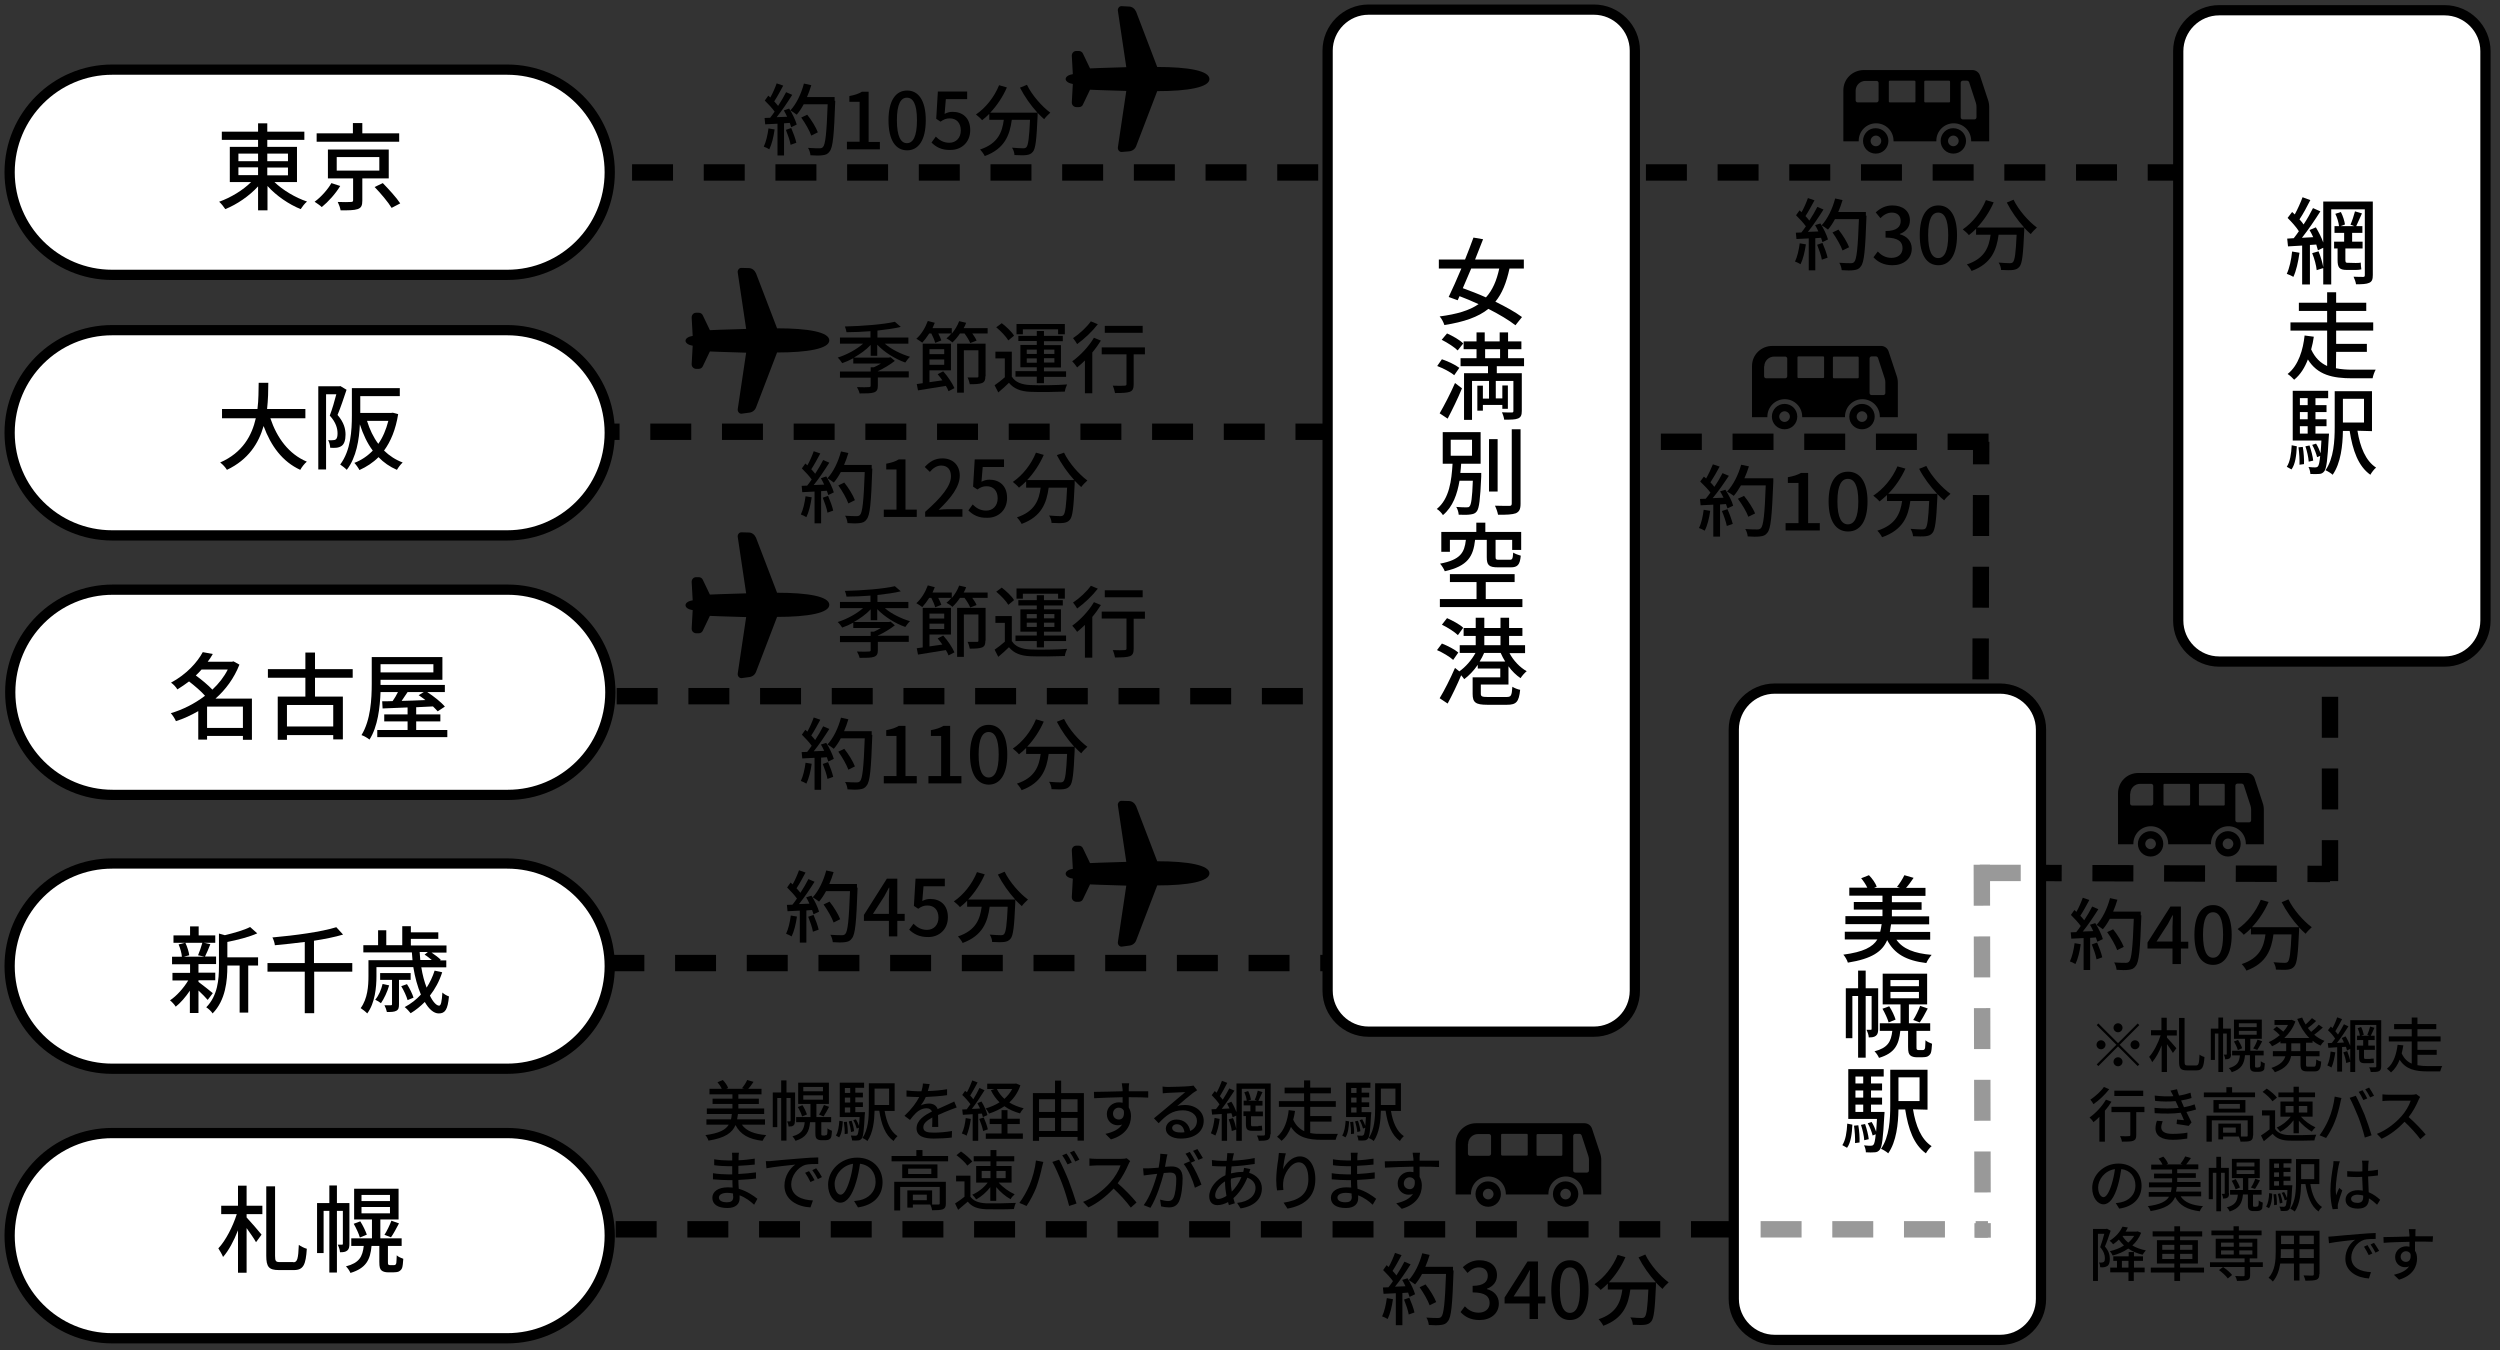 <svg xmlns="http://www.w3.org/2000/svg" xmlns:xlink="http://www.w3.org/1999/xlink" id="&#x30EC;&#x30A4;&#x30E4;&#x30FC;_1" x="0px" y="0px" width="1220.6px" height="659.3px" viewBox="0 0 1220.6 659.3" style="enable-background:new 0 0 1220.6 659.3;" xml:space="preserve"><rect x="0" y="0" width="1220.6" height="659.3" fill="#333333" stroke="none"/><style type="text/css">	.st0{fill:none;stroke:#000000;stroke-width:8;stroke-miterlimit:10;stroke-dasharray:20,15;}	.st1{clip-path:url(#SVGID_2_);}	.st2{clip-path:url(#SVGID_4_);}	.st3{clip-path:url(#SVGID_6_);fill:#FFFFFF;}	.st4{clip-path:url(#SVGID_6_);fill:none;stroke:#000000;stroke-width:5;stroke-miterlimit:10;}	.st5{clip-path:url(#SVGID_8_);}	.st6{clip-path:url(#SVGID_8_);fill:none;stroke:#000000;stroke-width:8;stroke-miterlimit:10;stroke-dasharray:20,15;}	.st7{clip-path:url(#SVGID_10_);}	.st8{clip-path:url(#SVGID_12_);fill:#FFFFFF;}	.st9{clip-path:url(#SVGID_12_);fill:none;stroke:#000000;stroke-width:5;stroke-miterlimit:10;}	.st10{clip-path:url(#SVGID_12_);}	.st11{clip-path:url(#SVGID_12_);fill:none;stroke:#000000;stroke-width:8;stroke-miterlimit:10;stroke-dasharray:20,15;}	.st12{clip-path:url(#SVGID_14_);}	.st13{clip-path:url(#SVGID_16_);fill:none;stroke:#000000;stroke-width:8;stroke-miterlimit:10;stroke-dasharray:20,15;}	.st14{clip-path:url(#SVGID_16_);}	.st15{clip-path:url(#SVGID_18_);}	.st16{clip-path:url(#SVGID_20_);fill:none;stroke:#000000;stroke-width:8;stroke-miterlimit:10;stroke-dasharray:20,15;}	.st17{clip-path:url(#SVGID_20_);fill:#FFFFFF;}	.st18{clip-path:url(#SVGID_20_);fill:none;stroke:#000000;stroke-width:5;stroke-miterlimit:10;}	.st19{clip-path:url(#SVGID_22_);fill:none;stroke:#999999;stroke-width:8;stroke-miterlimit:10;stroke-dasharray:20,15;}	.st20{clip-path:url(#SVGID_22_);fill:#FFFFFF;}	.st21{clip-path:url(#SVGID_22_);fill:none;stroke:#000000;stroke-width:5;stroke-miterlimit:10;}	.st22{clip-path:url(#SVGID_24_);fill:#FFFFFF;}	.st23{clip-path:url(#SVGID_24_);fill:none;stroke:#000000;stroke-width:5;stroke-miterlimit:10;}	.st24{clip-path:url(#SVGID_26_);fill:#FFFFFF;}	.st25{clip-path:url(#SVGID_26_);fill:none;stroke:#000000;stroke-width:5;stroke-miterlimit:10;}	.st26{clip-path:url(#SVGID_28_);fill:#FFFFFF;}	.st27{clip-path:url(#SVGID_28_);fill:none;stroke:#000000;stroke-width:5;stroke-miterlimit:10;}	.st28{clip-path:url(#SVGID_30_);fill:#FFFFFF;}	.st29{clip-path:url(#SVGID_30_);fill:none;stroke:#000000;stroke-width:5;stroke-miterlimit:10;}	.st30{clip-path:url(#SVGID_30_);}</style><line class="st0" x1="705.9" y1="215.7" x2="977.3" y2="215.7"></line><line class="st0" x1="966.9" y1="366.7" x2="967.3" y2="215.7"></line><line class="st0" x1="230.6" y1="600.2" x2="938.6" y2="600.2"></line><line class="st0" x1="698.6" y1="84.2" x2="1106.6" y2="84.2"></line><line class="st0" x1="273.6" y1="84.2" x2="688.6" y2="84.2"></line><g>	<defs>		<rect id="SVGID_1_" width="1220.6" height="659.3"></rect>	</defs>	<clipPath id="SVGID_2_">		<use xlink:href="#SVGID_1_" style="overflow:visible;"></use>	</clipPath>	<path class="st1" d="M551.2,461.7c1.5-0.1,2.9-1,3.5-2.5l10.3-26.9c15.1,0,25.5-1.9,25.5-5.9s-10.4-5.9-25.5-5.9l-10.3-26.9  c-0.7-1.5-2-2.5-3.5-2.5l-3.6-0.1c-0.5,0-1.1,0.2-1.4,0.7c-0.4,0.5-0.5,1.1-0.4,1.6c0,0,3.1,21,4.1,27.5  c-11.4,0.3-17.7,0.6-17.7,0.6l-3.4-7.1c-0.3-0.8-1.1-1.4-2-1.4h-1.3c-0.6,0-1.2,0.2-1.6,0.7c-0.4,0.4-0.6,1-0.6,1.6l0.5,9  c-2,0.3-3.5,1.2-3.5,2.4s1.5,2.1,3.5,2.4l-0.5,9c0,0.6,0.2,1.2,0.6,1.6c0.4,0.4,1,0.7,1.6,0.7h1.3c0.9,0,1.7-0.6,2-1.4l3.4-7.1  c0,0,6.3,0.3,17.7,0.6c-1,6.4-4.1,27.5-4.1,27.5c-0.1,0.6,0.1,1.2,0.4,1.6c0.4,0.5,0.9,0.7,1.4,0.7L551.2,461.7z"></path>	<path class="st1" d="M551.2,73.9c1.5-0.1,2.9-1,3.5-2.5L565,44.5c15.1,0,25.5-1.9,25.5-5.9c0-4.1-10.4-5.9-25.5-5.9L554.7,5.7  c-0.7-1.5-2-2.5-3.5-2.5L547.6,3c-0.5,0-1.1,0.2-1.4,0.7c-0.4,0.5-0.5,1.1-0.4,1.6c0,0,3.1,21,4.1,27.5  c-11.4,0.3-17.7,0.6-17.7,0.6l-3.4-7.1c-0.3-0.8-1.1-1.4-2-1.4h-1.3c-0.6,0-1.2,0.2-1.6,0.7c-0.4,0.4-0.6,1-0.6,1.6l0.5,9  c-2,0.3-3.5,1.2-3.5,2.4c0,1.1,1.5,2.1,3.5,2.4l-0.5,9c0,0.6,0.2,1.2,0.6,1.6c0.4,0.4,1,0.7,1.6,0.7h1.3c0.9,0,1.7-0.5,2-1.4  l3.4-7.1c0,0,6.3,0.3,17.7,0.6c-1,6.4-4.1,27.5-4.1,27.5c-0.1,0.6,0.1,1.2,0.4,1.6c0.4,0.5,0.9,0.7,1.4,0.7L551.2,73.9z"></path></g><g>	<path d="M378.2,63.2c-0.5,3.6-1.4,7.3-2.6,9.7c-0.6-0.4-2-1.1-2.7-1.3c1.1-2.3,1.9-5.7,2.3-8.9L378.2,63.2z M385.3,53  c1.6,2.5,3.1,5.7,3.7,7.8l-2.7,1.3c-0.2-0.6-0.4-1.3-0.7-2.1l-2.8,0.2v15.7h-3.2V60.4c-2.2,0.1-4.2,0.2-6,0.3l-0.3-3.1l2.7-0.1  c0.7-0.9,1.5-1.9,2.2-3c-1.2-1.7-3.1-3.7-4.8-5.4l1.7-2.4c0.3,0.3,0.7,0.6,1,0.9c1.2-2.1,2.4-4.9,3.1-6.9l3.2,1.1  c-1.4,2.6-3,5.6-4.4,7.7c0.7,0.8,1.4,1.5,1.9,2.2c1.5-2.3,2.9-4.7,3.9-6.7l3,1.3c-2.2,3.5-5,7.7-7.6,10.9l5.1-0.2  c-0.5-1.1-1-2.1-1.6-3.1L385.3,53z M386.3,62.5c1,2.3,2.1,5.3,2.5,7.2l-2.8,1c-0.3-2-1.4-5-2.3-7.3L386.3,62.5z M407.8,49.2  c-0.6,16.9-1.1,22.8-2.8,24.8c-0.9,1.3-1.9,1.6-3.4,1.8c-1.3,0.2-3.6,0.2-5.9,0c-0.1-1-0.5-2.6-1.2-3.6c2.5,0.2,4.8,0.2,5.7,0.2  c0.8,0,1.2-0.2,1.6-0.6c1.2-1.2,1.8-6.9,2.3-20.9h-11.7c-1,1.9-2.2,3.7-3.4,5.1c-0.7-0.6-2.3-1.6-3.1-2.1c2.9-3.1,5.3-8.1,6.6-13.1  l3.6,0.8c-0.6,2-1.3,4-2.1,5.8h13.5V49.2z M396.1,66.2c-0.8-2.3-2.9-6-4.9-8.8l2.9-1.4c2.1,2.6,4.3,6.2,5.2,8.6L396.1,66.2z"></path>	<path d="M413.5,69.2h6.2V49.7h-5v-2.8c2.6-0.5,4.5-1.1,6.1-2.1h3.3v24.5h5.5v3.6h-16.1V69.2z"></path>	<path d="M433.8,58.7c0-9.7,3.6-14.5,9.1-14.5c5.5,0,9.1,4.8,9.1,14.5c0,9.8-3.6,14.7-9.1,14.7C437.3,73.4,433.8,68.5,433.8,58.7z   M447.7,58.7c0-8.1-2-11-4.9-11s-4.9,2.9-4.9,11c0,8.1,2,11.2,4.9,11.2S447.7,66.8,447.7,58.7z"></path>	<path d="M454.8,69.6l2.1-2.9c1.6,1.6,3.6,3,6.6,3c3.2,0,5.6-2.3,5.6-6s-2.1-5.9-5.4-5.9c-1.8,0-2.9,0.5-4.5,1.6l-2.1-1.4l0.8-13.3  h14.3v3.7h-10.4l-0.6,7.2c1.2-0.6,2.3-1,3.9-1c4.7,0,8.6,2.8,8.6,8.9c0,6.2-4.5,9.7-9.5,9.7C459.6,73.4,456.8,71.6,454.8,69.6z"></path>	<path d="M501.4,41.4c2.4,5,7.3,10.6,11.4,13.6c-0.9,0.8-2.3,2.2-3,3.2c-1-0.9-2.1-1.9-3.2-3.1c0,0.3,0,1.1,0,1.5  c-0.5,11.6-1,16-2.3,17.5c-0.9,1.1-1.8,1.4-3.1,1.6c-1.3,0.2-3.6,0.1-5.9,0c0-1.1-0.5-2.6-1.2-3.6c2.3,0.2,4.5,0.3,5.4,0.3  c0.8,0,1.2-0.1,1.6-0.5c0.9-0.9,1.4-4.5,1.8-13.4H494c-1,7.4-3.4,14.1-13.2,17.7c-0.4-0.9-1.5-2.4-2.3-3.2  c8.8-2.9,10.8-8.5,11.6-14.5H483v-2.9c-1.1,1.1-2.3,2.2-3.5,3.1c-0.6-0.8-2.2-2.2-3-2.8c4.7-3.2,8.9-8.4,11.3-14.3l3.8,1.1  c-2,4.6-4.9,8.9-8.1,12.3h23c-3.2-3.5-6.3-7.9-8.5-12.2L501.4,41.4z"></path></g><g>	<path d="M389.1,447.5c-0.5,3.6-1.4,7.3-2.6,9.7c-0.6-0.4-2-1.1-2.7-1.3c1.1-2.3,1.9-5.7,2.3-8.9L389.1,447.5z M396.2,437.3  c1.6,2.5,3.1,5.7,3.7,7.8l-2.7,1.3c-0.2-0.6-0.4-1.3-0.7-2.1l-2.8,0.2v15.7h-3.2v-15.6c-2.2,0.1-4.2,0.2-6,0.3l-0.3-3.1l2.7-0.1  c0.7-0.9,1.5-1.9,2.2-3c-1.2-1.7-3.1-3.7-4.8-5.4l1.7-2.4c0.3,0.3,0.7,0.6,1,0.9c1.2-2.1,2.4-4.9,3.1-6.9l3.2,1.1  c-1.4,2.6-3,5.6-4.4,7.7c0.7,0.8,1.4,1.5,1.9,2.2c1.5-2.3,2.9-4.7,3.9-6.7l3,1.3c-2.2,3.5-5,7.7-7.6,10.9l5.1-0.2  c-0.5-1.1-1-2.1-1.6-3.1L396.2,437.3z M397.2,446.7c1,2.3,2.1,5.3,2.5,7.2l-2.8,1c-0.3-2-1.4-5-2.3-7.3L397.2,446.7z M418.7,433.4  c-0.6,16.9-1.1,22.8-2.8,24.8c-0.9,1.3-1.9,1.6-3.4,1.8c-1.3,0.2-3.6,0.2-5.9,0c-0.1-1-0.5-2.6-1.2-3.6c2.5,0.2,4.8,0.2,5.7,0.2  c0.8,0,1.2-0.2,1.6-0.6c1.2-1.2,1.8-6.9,2.3-20.9h-11.7c-1,1.9-2.2,3.7-3.4,5.1c-0.7-0.6-2.3-1.6-3.1-2.1c2.9-3.1,5.3-8.1,6.6-13.1  l3.6,0.8c-0.6,2-1.3,4-2.1,5.8h13.5V433.4z M407,450.4c-0.8-2.3-2.9-6-4.9-8.8l2.9-1.4c2.1,2.6,4.3,6.2,5.2,8.6L407,450.4z"></path>	<path d="M441.7,449.6h-3.6v7.6H434v-7.6h-12.2v-2.9L433,429h5.1v17.2h3.6V449.6z M434,446.2v-7.4c0-1.5,0.2-3.9,0.2-5.4h-0.2  c-0.7,1.4-1.5,2.9-2.3,4.3l-5.5,8.5H434z"></path>	<path d="M443.9,453.9l2.1-2.9c1.6,1.6,3.6,3,6.6,3c3.2,0,5.6-2.3,5.6-6c0-3.7-2.1-5.9-5.4-5.9c-1.8,0-2.9,0.5-4.5,1.6l-2.1-1.4  L447,429h14.3v3.7h-10.4l-0.6,7.2c1.2-0.6,2.3-1,3.9-1c4.7,0,8.6,2.8,8.6,8.9c0,6.2-4.5,9.7-9.5,9.7  C448.7,457.6,445.9,455.8,443.9,453.9z"></path>	<path d="M490.5,425.6c2.4,5,7.3,10.6,11.4,13.6c-0.9,0.8-2.3,2.2-3,3.2c-1-0.9-2.1-1.9-3.2-3.1c0,0.3,0,1.1,0,1.5  c-0.5,11.6-1,16-2.3,17.5c-0.9,1.1-1.8,1.4-3.1,1.6c-1.3,0.2-3.6,0.1-5.9,0c0-1.1-0.5-2.6-1.2-3.6c2.3,0.2,4.5,0.3,5.4,0.3  c0.8,0,1.2-0.1,1.6-0.5c0.9-0.9,1.4-4.5,1.8-13.4h-8.8c-1,7.4-3.4,14.1-13.2,17.7c-0.4-0.9-1.5-2.4-2.3-3.2  c8.8-2.9,10.8-8.5,11.6-14.5h-7.1v-2.9c-1.1,1.1-2.3,2.2-3.5,3.1c-0.6-0.8-2.2-2.2-3-2.8c4.7-3.2,8.9-8.4,11.3-14.3l3.8,1.1  c-2,4.6-4.9,8.9-8.1,12.3h23c-3.2-3.5-6.3-7.9-8.5-12.2L490.5,425.6z"></path></g><g>	<defs>		<rect id="SVGID_3_" width="1220.6" height="659.3"></rect>	</defs>	<clipPath id="SVGID_4_">		<use xlink:href="#SVGID_3_" style="overflow:visible;"></use>	</clipPath>	<g class="st2">		<path d="M680.1,634.3c-0.5,3.6-1.4,7.3-2.6,9.7c-0.6-0.4-2-1.1-2.7-1.3c1.1-2.3,1.9-5.7,2.3-8.9L680.1,634.3z M687.2,624.1   c1.6,2.5,3.1,5.7,3.7,7.8l-2.7,1.3c-0.2-0.6-0.4-1.3-0.7-2.1l-2.8,0.2V647h-3.2v-15.6c-2.2,0.1-4.2,0.2-6,0.3l-0.3-3.1l2.7-0.1   c0.7-0.9,1.5-1.9,2.2-3c-1.2-1.7-3.1-3.7-4.8-5.4l1.7-2.4c0.3,0.3,0.7,0.6,1,0.9c1.2-2.1,2.4-4.9,3.1-6.9l3.2,1.1   c-1.4,2.6-3,5.6-4.4,7.7c0.7,0.8,1.4,1.5,1.9,2.2c1.5-2.3,2.9-4.7,3.9-6.7l3,1.3c-2.2,3.5-5,7.7-7.6,10.9l5.1-0.2   c-0.5-1.1-1-2.1-1.6-3.1L687.2,624.1z M688.1,633.6c1,2.3,2.1,5.3,2.5,7.2l-2.8,1c-0.3-2-1.4-5-2.3-7.3L688.1,633.6z M709.7,620.3   c-0.6,16.9-1.1,22.8-2.8,24.8c-0.9,1.3-1.9,1.6-3.4,1.8c-1.3,0.2-3.6,0.2-5.9,0c-0.1-1-0.5-2.6-1.2-3.6c2.5,0.2,4.8,0.2,5.7,0.2   c0.8,0,1.2-0.2,1.6-0.6c1.2-1.2,1.8-6.9,2.3-20.9h-11.7c-1,1.9-2.2,3.7-3.4,5.1c-0.7-0.6-2.3-1.6-3.1-2.1   c2.9-3.1,5.3-8.1,6.6-13.1l3.6,0.8c-0.6,2-1.3,4-2.1,5.8h13.5V620.3z M698,637.3c-0.8-2.3-2.9-6-4.9-8.8l2.9-1.4   c2.1,2.6,4.3,6.2,5.2,8.6L698,637.3z"></path>		<path d="M713.1,640.6l2.1-2.8c1.6,1.7,3.7,3.1,6.7,3.1c3.2,0,5.4-1.8,5.4-4.7c0-3.1-2-5.2-8.3-5.2v-3.2c5.5,0,7.4-2.1,7.4-4.9   c0-2.5-1.6-4.1-4.3-4.1c-2.2,0-4,1.1-5.6,2.7l-2.3-2.8c2.2-2,4.8-3.4,8.1-3.4c5,0,8.6,2.6,8.6,7.3c0,3.2-1.9,5.5-4.9,6.6v0.2   c3.2,0.8,5.8,3.2,5.8,7c0,5.1-4.2,8.1-9.4,8.1C717.8,644.5,715,642.7,713.1,640.6z"></path>		<path d="M754.5,636.4h-3.6v7.6h-4.1v-7.6h-12.2v-2.9l11.2-17.6h5.1V633h3.6V636.4z M746.8,633v-7.4c0-1.5,0.2-3.9,0.2-5.4h-0.2   c-0.7,1.4-1.5,2.9-2.3,4.3L739,633H746.8z"></path>		<path d="M757.4,629.8c0-9.7,3.6-14.5,9.1-14.5c5.5,0,9.1,4.8,9.1,14.5c0,9.8-3.6,14.7-9.1,14.7C761,644.5,757.4,639.6,757.4,629.8   z M771.4,629.8c0-8.1-2-11-4.9-11c-2.9,0-4.9,2.9-4.9,11c0,8.1,2,11.2,4.9,11.2C769.4,641,771.4,637.9,771.4,629.8z"></path>		<path d="M803.3,612.5c2.4,5,7.3,10.6,11.4,13.6c-0.9,0.8-2.3,2.2-3,3.2c-1-0.9-2.1-1.9-3.2-3.1c0,0.3,0,1.1,0,1.5   c-0.5,11.6-1,16-2.3,17.5c-0.9,1.1-1.8,1.4-3.1,1.6c-1.3,0.2-3.6,0.1-5.9,0c0-1.1-0.5-2.6-1.2-3.6c2.3,0.2,4.5,0.3,5.4,0.3   c0.8,0,1.2-0.1,1.6-0.5c0.9-0.9,1.4-4.5,1.8-13.4h-8.8c-1,7.4-3.4,14.1-13.2,17.7c-0.4-0.9-1.5-2.4-2.3-3.2   c8.8-2.9,10.8-8.5,11.6-14.5h-7.1v-2.9c-1.1,1.1-2.3,2.2-3.5,3.1c-0.6-0.8-2.2-2.2-3-2.8c4.7-3.2,8.9-8.4,11.3-14.3l3.8,1.1   c-2,4.6-4.9,8.9-8.1,12.3h23c-3.2-3.5-6.3-7.9-8.5-12.2L803.3,612.5z"></path>	</g></g><g>	<path d="M881.7,119.3c-0.5,3.6-1.4,7.3-2.6,9.7c-0.6-0.4-2-1.1-2.7-1.3c1.1-2.3,1.9-5.7,2.3-8.9L881.7,119.3z M888.8,109.1  c1.6,2.5,3.1,5.7,3.7,7.8l-2.7,1.3c-0.2-0.6-0.4-1.3-0.7-2.1l-2.8,0.2V132h-3.2v-15.6c-2.2,0.1-4.2,0.2-6,0.3l-0.3-3.1l2.7-0.1  c0.7-0.9,1.5-1.9,2.2-3c-1.2-1.7-3.1-3.7-4.8-5.4l1.7-2.4c0.3,0.3,0.7,0.6,1,0.9c1.2-2.1,2.4-4.9,3.1-6.9l3.2,1.1  c-1.4,2.6-3,5.6-4.4,7.7c0.7,0.8,1.4,1.5,1.9,2.2c1.5-2.3,2.9-4.7,3.9-6.7l3,1.3c-2.2,3.5-5,7.7-7.6,10.9l5.1-0.2  c-0.5-1.1-1-2.1-1.6-3.1L888.8,109.1z M889.8,118.6c1,2.3,2.1,5.3,2.5,7.2l-2.8,1c-0.3-2-1.4-5-2.3-7.3L889.8,118.6z M911.3,105.3  c-0.6,16.9-1.1,22.8-2.8,24.8c-0.9,1.3-1.9,1.6-3.4,1.8c-1.3,0.2-3.6,0.2-5.9,0c-0.1-1-0.5-2.6-1.2-3.6c2.5,0.2,4.8,0.2,5.7,0.2  c0.8,0,1.2-0.2,1.6-0.6c1.2-1.2,1.8-6.9,2.3-20.9h-11.7c-1,1.9-2.2,3.7-3.4,5.1c-0.7-0.6-2.3-1.6-3.1-2.1c2.9-3.1,5.3-8.1,6.6-13.1  l3.6,0.8c-0.6,2-1.3,4-2.1,5.8h13.5V105.3z M899.6,122.3c-0.8-2.3-2.9-6-4.9-8.8l2.9-1.4c2.1,2.6,4.3,6.2,5.2,8.6L899.6,122.3z"></path>	<path d="M914.7,125.6l2.1-2.8c1.6,1.7,3.7,3.1,6.7,3.1c3.2,0,5.4-1.8,5.4-4.7c0-3.1-2-5.2-8.3-5.2v-3.2c5.5,0,7.4-2.1,7.4-4.9  c0-2.5-1.6-4.1-4.3-4.1c-2.2,0-4,1.1-5.6,2.7l-2.3-2.8c2.2-2,4.8-3.4,8.1-3.4c5,0,8.6,2.6,8.6,7.3c0,3.2-1.9,5.5-4.9,6.6v0.2  c3.2,0.8,5.8,3.2,5.8,7c0,5.1-4.2,8.1-9.4,8.1C919.5,129.5,916.6,127.7,914.7,125.6z"></path>	<path d="M937.3,114.8c0-9.7,3.6-14.5,9.1-14.5c5.5,0,9.1,4.8,9.1,14.5c0,9.8-3.6,14.7-9.1,14.7  C940.8,129.5,937.3,124.6,937.3,114.8z M951.2,114.8c0-8.1-2-11-4.9-11c-2.9,0-4.9,2.9-4.9,11c0,8.1,2,11.2,4.9,11.2  C949.2,126,951.2,122.9,951.2,114.8z"></path>	<path d="M983.1,97.5c2.4,5,7.3,10.6,11.4,13.6c-0.9,0.8-2.3,2.2-3,3.2c-1-0.9-2.1-1.9-3.2-3.1c0,0.3,0,1.1,0,1.5  c-0.5,11.6-1,16-2.3,17.5c-0.9,1.1-1.8,1.4-3.1,1.6c-1.3,0.2-3.6,0.1-5.9,0c0-1.1-0.5-2.6-1.2-3.6c2.3,0.2,4.5,0.3,5.4,0.3  c0.8,0,1.2-0.1,1.6-0.5c0.9-0.9,1.4-4.5,1.8-13.4h-8.8c-1,7.4-3.4,14.1-13.2,17.7c-0.4-0.9-1.5-2.4-2.3-3.2  c8.8-2.9,10.8-8.5,11.6-14.5h-7.1v-2.9c-1.1,1.1-2.3,2.2-3.5,3.1c-0.6-0.8-2.2-2.2-3-2.8c4.7-3.2,8.9-8.4,11.3-14.3l3.8,1.1  c-2,4.6-4.9,8.9-8.1,12.3h23c-3.2-3.5-6.3-7.9-8.5-12.2L983.1,97.5z"></path></g><g>	<defs>		<rect id="SVGID_5_" width="1220.6" height="659.3"></rect>	</defs>	<clipPath id="SVGID_6_">		<use xlink:href="#SVGID_5_" style="overflow:visible;"></use>	</clipPath>	<path class="st3" d="M247.6,134.2H54.8c-27.7,0-50.1-22.4-50.1-50.1v0C4.7,56.5,27.2,34,54.8,34h192.8c27.7,0,50.1,22.4,50.1,50.1  v0C297.7,111.8,275.3,134.2,247.6,134.2"></path>	<path class="st4" d="M247.6,134.2H54.8c-27.7,0-50.1-22.4-50.1-50.1v0C4.7,56.5,27.2,34,54.8,34h192.8c27.7,0,50.1,22.4,50.1,50.1  v0C297.7,111.8,275.3,134.2,247.6,134.2z"></path></g><g>	<path d="M133.9,88.8c4.1,4,10.3,7.7,16,9.6c-1.1,0.9-2.4,2.6-3.1,3.7c-5.7-2.3-11.9-6.5-16.2-11.3v11.9H126V91  c-4.3,4.7-10.3,8.8-16,11.1c-0.7-1.1-2-2.7-3-3.6c5.6-2,11.6-5.6,15.6-9.6h-10.4V71.7H126v-3.4h-17.7v-4H126v-4.1h4.5v4.1h18.1v4  h-18.1v3.4H145v17.2H133.9z M116.4,78.7h9.6V75h-9.6V78.7z M116.4,85.5h9.6v-3.8h-9.6V85.5z M130.5,75v3.7h10.1V75H130.5z   M140.6,81.8h-10.1v3.8h10.1V81.8z"></path>	<path d="M166.1,90.8c-2.2,3.7-5.8,7.7-9,10.3c-0.9-0.9-2.5-1.9-3.5-2.6c3.2-2.3,6.5-6.1,8.2-9.1L166.1,90.8z M194.9,69.2h-40.3  v-4.1h17.7v-5h4.6v5h18V69.2z M176.9,87.1V98c0,2.3-0.5,3.5-2.3,4.1s-4.5,0.6-8.3,0.6c-0.2-1.2-0.8-2.9-1.4-4.1  c2.8,0.1,5.7,0.1,6.4,0c0.8,0,1.1-0.2,1.1-0.8V87.1h-12.3V73h29.7v14.1H176.9z M164.4,83.3h20.8v-6.6h-20.8V83.3z M186.9,89.4  c2.9,3,6.7,7.1,8.5,9.9l-4.2,2.2c-1.6-2.7-5.3-7.1-8.3-10.2L186.9,89.4z"></path></g><g>	<defs>		<rect id="SVGID_7_" width="1220.6" height="659.3"></rect>	</defs>	<clipPath id="SVGID_8_">		<use xlink:href="#SVGID_7_" style="overflow:visible;"></use>	</clipPath>	<path class="st5" d="M900,44.1V69h7.5c0-0.1,0-0.2,0-0.3c0-4.7,3.8-8.5,8.5-8.5c4.7,0,8.5,3.8,8.5,8.5c0,0.1,0,0.2,0,0.3h20.9  c0-0.1,0-0.2,0-0.3c0-4.7,3.8-8.5,8.5-8.5c4.7,0,8.5,3.8,8.5,8.5c0,0.1,0,0.2,0,0.3h1h7.8V52.2c0-1.2-0.2-2.4-0.6-3.5l-3.9-11.8  c-0.5-1.6-2-2.7-3.7-2.7h-52.9C904.4,34.2,900,38.6,900,44.1 M957.3,57.3V40.4c0-0.6,0.5-1,1-1h2.1c0.4,0,0.8,0.3,1,0.7l3.3,10.1  c0.2,0.6,0.3,1.3,0.3,1.9v5.2c0,0.6-0.5,1-1,1h-5.6C957.8,58.3,957.3,57.9,957.3,57.3 M939.5,39.9c0-0.3,0.2-0.5,0.5-0.5h11.6  c0.3,0,0.5,0.2,0.5,0.5v9.6c0,0.3-0.2,0.5-0.5,0.5H940c-0.3,0-0.5-0.2-0.5-0.5V39.9z M922.2,49.5v-9.6c0-0.3,0.2-0.5,0.5-0.5h12  c0.3,0,0.5,0.2,0.5,0.5v9.6c0,0.3-0.2,0.5-0.5,0.5h-12C922.4,50,922.2,49.8,922.2,49.5 M906,44.3c0-2.7,2.2-4.8,4.8-4.8h5.4  c0.6,0,1,0.5,1,1V49c0,0.6-0.5,1-1,1H907c-0.6,0-1-0.5-1-1V44.3z"></path>	<path class="st5" d="M947.5,68.8c0,3.5,2.8,6.2,6.2,6.2c3.5,0,6.2-2.8,6.2-6.2c0-3.5-2.8-6.2-6.2-6.2  C950.3,62.5,947.5,65.3,947.5,68.8 M951.1,68.8c0-1.4,1.2-2.6,2.6-2.6c1.4,0,2.6,1.2,2.6,2.6c0,1.4-1.2,2.6-2.6,2.6  C952.3,71.4,951.1,70.2,951.1,68.8"></path>	<path class="st5" d="M909.6,68.8c0,3.5,2.8,6.2,6.2,6.2c3.5,0,6.2-2.8,6.2-6.2c0-3.5-2.8-6.2-6.2-6.2  C912.4,62.5,909.6,65.3,909.6,68.8 M913.3,68.8c0-1.4,1.2-2.6,2.6-2.6c1.4,0,2.6,1.2,2.6,2.6c0,1.4-1.2,2.6-2.6,2.6  C914.4,71.4,913.3,70.2,913.3,68.8"></path>	<line class="st6" x1="247.5" y1="210.8" x2="677.5" y2="210.8"></line></g><g>	<path d="M425.1,173.6v-5.2c-2.2,2.4-5.2,4.5-8.2,6.2H434l0.8-0.2l2.1,1.8c-2.3,1.8-5.4,3.7-8.3,5v0.1h15.1v3h-15.1v4.1  c0,1.8-0.5,2.7-1.9,3.2c-1.5,0.5-3.7,0.5-7,0.5c-0.2-0.9-0.8-2.3-1.3-3.1c2.5,0.1,5.1,0.1,5.8,0c0.7,0,0.9-0.2,0.9-0.7v-3.9h-15v-3  h15v-2.1h1.6c1.1-0.5,2.3-1.1,3.4-1.8h-13.5v-2.6c-1.8,1-3.6,1.8-5.4,2.4c-0.5-0.8-1.5-2.1-2.2-2.7c4.4-1.4,9.1-3.9,12.4-6.8h-11.3  v-3h14.9v-3.1c-3.9,0.3-8,0.5-11.7,0.5c-0.1-0.8-0.5-2.1-0.8-2.8c8.6-0.2,18.9-1,24.4-2.3l2.9,2.5c-3.2,0.8-7.1,1.3-11.4,1.8v3.4  h15.1v3h-11.5c3.2,2.8,8,5.1,12.3,6.4c-0.7,0.6-1.7,1.9-2.3,2.8c-4.9-1.7-10.2-5-13.7-8.7v5.4H425.1z"></path>	<path d="M482.2,160.1v2.7h-7.5c0.9,1.2,1.7,2.5,2.1,3.5l-3.1,1.2c-0.5-1.3-1.6-3.1-2.8-4.7h-2.2c-1.1,1.7-2.4,3.2-3.7,4.4  c-0.6-0.6-2.1-1.6-2.9-2c0.9-0.7,1.7-1.5,2.4-2.4h-6.4c0.6,1.2,1.2,2.4,1.5,3.4l-3,1.2c-0.3-1.2-1.1-3.1-1.9-4.6h-1  c-1.1,1.7-2.3,3.3-3.4,4.5c-0.7-0.5-2.1-1.5-2.9-1.9c2.4-2.1,4.4-5.4,5.6-8.7l3.4,0.9c-0.3,0.8-0.7,1.7-1.1,2.6h9.4v2.7  c1.5-1.8,2.8-3.9,3.6-6.1l3.4,0.8c-0.3,0.9-0.7,1.8-1.2,2.6H482.2z M460.5,181.3c2.3,2.5,4.5,5.9,5.5,8.2l-2.9,1.5  c-0.3-0.8-0.7-1.7-1.3-2.6c-4.8,0.8-9.8,1.6-13.6,2.2l-0.6-3.1l2.9-0.4v-19.3h13.8v13h-10.5v5.8c2-0.3,4.1-0.6,6.3-0.9  c-0.8-1.1-1.5-2.1-2.3-3L460.5,181.3z M453.8,170.5v2.4h7.2v-2.4H453.8z M461,178.1v-2.6h-7.2v2.6H461z M481.1,183.7  c0,1.8-0.3,2.7-1.6,3.3c-1.3,0.5-3.2,0.6-6,0.6c-0.2-1-0.6-2.4-1.1-3.3c2,0,4,0,4.6,0c0.6,0,0.7-0.2,0.7-0.6v-12.7h-7.1v20.7h-3.3  v-23.9h13.9V183.7z"></path>	<path d="M494.1,184c1.6,2.6,4.7,3.8,8.9,4c4.3,0.2,13.2,0.1,18-0.3c-0.4,0.8-1,2.4-1.1,3.5c-4.4,0.2-12.5,0.3-16.9,0.1  c-4.7-0.2-8-1.5-10.4-4.4c-1.6,1.6-3.3,3.1-5.2,4.7l-1.8-3.5c1.5-1,3.4-2.5,5-3.9V175h-4.6v-3.3h8V184z M492.3,166.2  c-1.1-1.9-3.6-4.5-5.9-6.4l2.7-2c2.2,1.7,4.9,4.2,6,6.1L492.3,166.2z M506.2,183.9h-10.4v-2.7h10.4v-1.9h-8v-10.9h8v-1.9h-9V164h9  v-2.4h3.5v2.4h9.2v2.6h-9.2v1.9h8.3v10.9h-8.3v1.9h10.8v2.7h-10.8v3.1h-3.5V183.9z M499.4,163.2h-3.1v-5h23.6v5h-3.3v-2.4h-17.2  V163.2z M501.3,172.8h4.9v-2.1h-4.9V172.8z M506.2,177.1v-2.1h-4.9v2.1H506.2z M509.7,170.7v2.1h5.1v-2.1H509.7z M514.8,174.9h-5.1  v2.1h5.1V174.9z"></path>	<path d="M537.5,166.3c-1.2,1.9-2.6,3.9-4.2,5.8v19.9h-3.6v-16c-1.3,1.3-2.6,2.4-3.8,3.4c-0.5-0.8-1.7-2.3-2.4-3  c3.9-2.8,8-7.1,10.6-11.5L537.5,166.3z M536,158.3c-2.6,3.4-6.6,7.2-10.1,9.7c-0.4-0.8-1.4-2.2-2-2.9c3.2-2.1,6.8-5.5,8.7-8.2  L536,158.3z M559,173h-5.5v14.7c0,2-0.5,3.1-1.9,3.6c-1.4,0.5-3.7,0.6-7.2,0.6c-0.2-1-0.6-2.5-1.1-3.6c2.4,0.1,5,0.1,5.7,0  c0.7,0,1-0.2,1-0.7V173h-12.1v-3.4H559V173z M557.9,162.5h-18.5v-3.4h18.5V162.5z"></path></g><g>	<defs>		<rect id="SVGID_9_" width="1220.6" height="659.3"></rect>	</defs>	<clipPath id="SVGID_10_">		<use xlink:href="#SVGID_9_" style="overflow:visible;"></use>	</clipPath>	<path class="st7" d="M365.6,201.5c1.5-0.1,2.9-1,3.5-2.5l10.3-26.9c15.1,0,25.5-1.9,25.5-5.9c0-4.1-10.4-5.9-25.5-5.9l-10.3-26.9  c-0.7-1.5-2-2.5-3.5-2.5l-3.6-0.1c-0.5,0-1.1,0.2-1.4,0.7c-0.4,0.5-0.5,1.1-0.4,1.6c0,0,3.1,21,4.1,27.5  c-11.4,0.3-17.7,0.6-17.7,0.6l-3.4-7.1c-0.3-0.8-1.1-1.4-2-1.4h-1.3c-0.6,0-1.2,0.2-1.6,0.7c-0.4,0.4-0.6,1-0.6,1.6l0.5,9  c-2,0.3-3.5,1.2-3.5,2.4c0,1.1,1.5,2.1,3.5,2.4l-0.5,9c0,0.6,0.2,1.2,0.6,1.6c0.4,0.4,1,0.7,1.6,0.7h1.3c0.9,0,1.7-0.6,2-1.4  l3.4-7.1c0,0,6.3,0.3,17.7,0.6c-1,6.4-4.1,27.5-4.1,27.5c-0.1,0.6,0.1,1.2,0.4,1.6c0.4,0.5,0.9,0.7,1.4,0.7L365.6,201.5z"></path></g><g>	<path d="M396.3,242.8c-0.5,3.6-1.4,7.3-2.6,9.7c-0.6-0.4-2-1.1-2.7-1.3c1.1-2.3,1.9-5.7,2.3-8.9L396.3,242.8z M403.4,232.6  c1.6,2.5,3.1,5.7,3.7,7.8l-2.7,1.3c-0.2-0.6-0.4-1.3-0.7-2.1l-2.8,0.2v15.7h-3.2V240c-2.2,0.1-4.2,0.2-6,0.3l-0.3-3.1l2.7-0.1  c0.7-0.9,1.5-1.9,2.2-3c-1.2-1.7-3.1-3.7-4.8-5.4l1.7-2.4c0.3,0.3,0.7,0.6,1,0.9c1.2-2.1,2.4-4.9,3.1-6.9l3.2,1.1  c-1.4,2.6-3,5.6-4.4,7.7c0.7,0.8,1.4,1.5,1.9,2.2c1.5-2.3,2.9-4.7,3.9-6.7l3,1.3c-2.2,3.5-5,7.7-7.6,10.9l5.1-0.2  c-0.5-1.1-1-2.1-1.6-3.1L403.4,232.6z M404.3,242.1c1,2.3,2.1,5.3,2.5,7.2l-2.8,1c-0.3-2-1.4-5-2.3-7.3L404.3,242.1z M425.9,228.8  c-0.6,16.9-1.1,22.8-2.8,24.8c-0.9,1.3-1.9,1.6-3.4,1.8c-1.3,0.2-3.6,0.2-5.9,0c-0.1-1-0.5-2.6-1.2-3.6c2.5,0.2,4.8,0.2,5.7,0.2  c0.8,0,1.2-0.2,1.6-0.6c1.2-1.2,1.8-6.9,2.3-20.9h-11.7c-1,1.9-2.2,3.7-3.4,5.1c-0.7-0.6-2.3-1.6-3.1-2.1c2.9-3.1,5.3-8.1,6.6-13.1  l3.6,0.8c-0.6,2-1.3,4-2.1,5.8h13.5V228.8z M414.2,245.8c-0.8-2.3-2.9-6-4.9-8.8l2.9-1.4c2.1,2.6,4.3,6.2,5.2,8.6L414.2,245.8z"></path>	<path d="M431.5,248.8h6.2v-19.6h-5v-2.8c2.6-0.5,4.5-1.1,6.1-2.1h3.3v24.5h5.5v3.6h-16.1V248.8z"></path>	<path d="M451.7,249.9c8.3-7.3,12.6-12.8,12.6-17.4c0-3.1-1.6-5.2-4.8-5.2c-2.2,0-4.1,1.4-5.5,3.1l-2.5-2.4c2.4-2.6,4.9-4.2,8.6-4.2  c5.2,0,8.5,3.4,8.5,8.4c0,5.4-4.3,11-10.3,16.7c1.5-0.2,3.2-0.3,4.6-0.3h7v3.7h-18.2V249.9z"></path>	<path d="M472.8,249.2l2.1-2.9c1.6,1.6,3.6,3,6.6,3c3.2,0,5.6-2.3,5.6-6s-2.1-5.9-5.4-5.9c-1.8,0-2.9,0.5-4.5,1.6l-2.1-1.4l0.8-13.3  h14.3v3.7h-10.4l-0.6,7.2c1.2-0.6,2.3-1,3.9-1c4.7,0,8.6,2.8,8.6,8.9c0,6.2-4.5,9.7-9.5,9.7C477.6,253,474.8,251.2,472.8,249.2z"></path>	<path d="M519.5,221c2.4,5,7.3,10.6,11.4,13.6c-0.9,0.8-2.3,2.2-3,3.2c-1-0.9-2.1-1.9-3.2-3.1c0,0.3,0,1.1,0,1.5  c-0.5,11.6-1,16-2.3,17.5c-0.9,1.1-1.8,1.4-3.1,1.6c-1.3,0.2-3.6,0.1-5.9,0c0-1.1-0.5-2.6-1.2-3.6c2.3,0.2,4.5,0.3,5.4,0.3  c0.8,0,1.2-0.1,1.6-0.5c0.9-0.9,1.4-4.5,1.8-13.4H512c-1,7.4-3.4,14.1-13.2,17.7c-0.4-0.9-1.5-2.4-2.3-3.2  c8.8-2.9,10.8-8.5,11.6-14.5H501V235c-1.1,1.1-2.3,2.2-3.5,3.1c-0.6-0.8-2.2-2.2-3-2.8c4.7-3.2,8.9-8.4,11.3-14.3l3.8,1.1  c-2,4.6-4.9,8.9-8.1,12.3h23c-3.2-3.5-6.3-7.9-8.5-12.2L519.5,221z"></path></g><g>	<defs>		<rect id="SVGID_11_" width="1220.6" height="659.3"></rect>	</defs>	<clipPath id="SVGID_12_">		<use xlink:href="#SVGID_11_" style="overflow:visible;"></use>	</clipPath>	<path class="st8" d="M247.6,653.4H54.8c-27.7,0-50.1-22.4-50.1-50.1c0-27.7,22.4-50.1,50.1-50.1h192.8c27.7,0,50.1,22.4,50.1,50.1  C297.7,631,275.3,653.4,247.6,653.4"></path>	<path class="st9" d="M247.6,653.4H54.8c-27.7,0-50.1-22.4-50.1-50.1c0-27.7,22.4-50.1,50.1-50.1h192.8c27.7,0,50.1,22.4,50.1,50.1  C297.7,631,275.3,653.4,247.6,653.4z"></path>	<g class="st10">		<path d="M120.4,588.7h7.7v4.1h-7.7v1.6c1.7,1.8,6.3,7.1,7.3,8.4l-2.7,3.7c-0.9-1.7-2.9-4.5-4.6-6.9v21.8h-4.2v-20.7   c-2,5.1-4.6,10-7.3,13c-0.5-1.3-1.6-3.1-2.3-4.2c3.6-3.8,7.1-10.7,9-16.7h-7.6v-4.1h8.2v-9.8h4.2V588.7z M143.2,616.3   c2,0,2.4-1.7,2.7-8.5c1,0.7,2.7,1.6,3.9,1.9c-0.5,7.7-1.6,10.4-6.3,10.4h-7.3c-4.9,0-6.2-1.5-6.2-7v-33.9h4.3v34   c0,2.6,0.4,3,2.4,3H143.2z"></path>		<path d="M170.6,607.3c0,1.5-0.2,2.6-1.1,3.3c-0.9,0.7-1.9,0.8-3.5,0.8c0-1.1-0.6-2.7-1.1-3.7h2.1c0.3,0,0.4-0.1,0.4-0.5v-16h-2.9   v30.1h-3.7v-30.1h-2.8v20.6h-3.2v-24.4h6v-8.6h3.7v8.6h6.1V607.3z M191.8,617.7c0.4,0,0.8,0,1.1-0.1c0.2-0.1,0.5-0.4,0.6-1   c0.1-0.6,0.1-1.9,0.2-3.7c0.7,0.7,2.1,1.3,3.2,1.7c-0.1,1.8-0.3,3.8-0.6,4.5c-0.3,0.8-0.9,1.3-1.6,1.7c-0.6,0.3-1.8,0.4-2.6,0.4   h-2.7c-1.2,0-2.4-0.3-3.1-0.9c-0.8-0.7-1.1-1.6-1.1-4.3v-7.7h-3.8c-0.6,6.8-2.7,10.9-10.3,13.2c-0.4-1-1.4-2.5-2.2-3.2   c6.5-1.7,8.1-4.7,8.7-10h-6.1v-3.7h10.1v-9.2h-8.7v-15h21.7v15h-8.9v9.2h10.4v3.7h-6.7v7.9c0,0.7,0,1.1,0.3,1.3   c0.2,0.1,0.4,0.2,0.8,0.2H191.8z M175.9,596.3c1.3,2,2.6,4.8,3.2,6.5l-3.4,1.4c-0.5-1.8-1.8-4.6-3-6.7L175.9,596.3z M176.5,586.4   h13.9v-3h-13.9V586.4z M176.5,592.4h13.9v-3.1h-13.9V592.4z M187.7,602.9c1.2-1.8,2.6-4.8,3.4-6.9l3.7,1.3   c-1.3,2.5-2.7,5.1-3.9,6.8L187.7,602.9z"></path>	</g>	<line class="st11" x1="231.1" y1="339.9" x2="661.1" y2="339.9"></line></g><g>	<path d="M425.1,302.7v-5.2c-2.2,2.4-5.2,4.5-8.2,6.2H434l0.8-0.2l2.1,1.8c-2.3,1.8-5.4,3.7-8.3,5v0.1h15.1v3h-15.1v4.1  c0,1.8-0.5,2.7-1.9,3.2c-1.5,0.5-3.7,0.5-7,0.5c-0.2-0.9-0.8-2.3-1.3-3.1c2.5,0.1,5.1,0.1,5.8,0c0.7,0,0.9-0.2,0.9-0.7v-3.9h-15v-3  h15v-2.1h1.6c1.1-0.5,2.3-1.1,3.4-1.8h-13.5v-2.6c-1.8,1-3.6,1.8-5.4,2.4c-0.5-0.8-1.5-2.1-2.2-2.7c4.4-1.4,9.1-3.9,12.4-6.8h-11.3  v-3h14.9v-3.1c-3.9,0.3-8,0.5-11.7,0.5c-0.1-0.8-0.5-2.1-0.8-2.8c8.6-0.2,18.9-1,24.4-2.3l2.9,2.5c-3.2,0.8-7.1,1.3-11.4,1.8v3.4  h15.1v3h-11.5c3.2,2.8,8,5.1,12.3,6.4c-0.7,0.6-1.7,1.9-2.3,2.8c-4.9-1.7-10.2-5-13.7-8.7v5.4H425.1z"></path>	<path d="M482.2,289.2v2.7h-7.5c0.9,1.2,1.7,2.5,2.1,3.5l-3.1,1.2c-0.5-1.3-1.6-3.1-2.8-4.7h-2.2c-1.1,1.7-2.4,3.2-3.7,4.4  c-0.6-0.6-2.1-1.6-2.9-2c0.9-0.7,1.7-1.5,2.4-2.4h-6.4c0.6,1.2,1.2,2.4,1.5,3.4l-3,1.2c-0.3-1.2-1.1-3.1-1.9-4.6h-1  c-1.1,1.7-2.3,3.3-3.4,4.5c-0.7-0.5-2.1-1.5-2.9-1.9c2.4-2.1,4.4-5.4,5.6-8.7l3.4,0.9c-0.3,0.8-0.7,1.7-1.1,2.6h9.4v2.7  c1.5-1.8,2.8-3.9,3.6-6.1l3.4,0.8c-0.3,0.9-0.7,1.8-1.2,2.6H482.2z M460.5,310.3c2.3,2.5,4.5,5.9,5.5,8.2l-2.9,1.5  c-0.3-0.8-0.7-1.7-1.3-2.6c-4.8,0.8-9.8,1.6-13.6,2.2l-0.6-3.1l2.9-0.4v-19.3h13.8v13h-10.5v5.8c2-0.3,4.1-0.6,6.3-0.9  c-0.8-1.1-1.5-2.1-2.3-3L460.5,310.3z M453.8,299.6v2.4h7.2v-2.4H453.8z M461,307.1v-2.6h-7.2v2.6H461z M481.1,312.8  c0,1.8-0.3,2.7-1.6,3.3c-1.3,0.5-3.2,0.6-6,0.6c-0.2-1-0.6-2.4-1.1-3.3c2,0,4,0,4.6,0c0.6,0,0.7-0.2,0.7-0.6V300h-7.1v20.7h-3.3  v-23.9h13.9V312.8z"></path>	<path d="M494.1,313.1c1.6,2.6,4.7,3.8,8.9,4c4.3,0.2,13.2,0.1,18-0.3c-0.4,0.8-1,2.4-1.1,3.5c-4.4,0.2-12.5,0.3-16.9,0.1  c-4.7-0.2-8-1.5-10.4-4.4c-1.6,1.6-3.3,3.1-5.2,4.7l-1.8-3.5c1.5-1,3.4-2.5,5-3.9v-9.2h-4.6v-3.3h8V313.1z M492.3,295.3  c-1.1-1.9-3.6-4.5-5.9-6.4l2.7-2c2.2,1.7,4.9,4.2,6,6.1L492.3,295.3z M506.2,313h-10.4v-2.7h10.4v-1.9h-8v-10.9h8v-1.9h-9V293h9  v-2.4h3.5v2.4h9.2v2.6h-9.2v1.9h8.3v10.9h-8.3v1.9h10.8v2.7h-10.8v3.1h-3.5V313z M499.4,292.3h-3.1v-5h23.6v5h-3.3v-2.4h-17.2  V292.3z M501.3,301.9h4.9v-2.1h-4.9V301.9z M506.2,306.1V304h-4.9v2.1H506.2z M509.7,299.8v2.1h5.1v-2.1H509.7z M514.8,304h-5.1  v2.1h5.1V304z"></path>	<path d="M537.5,295.4c-1.2,1.9-2.6,3.9-4.2,5.8v19.9h-3.6v-16c-1.3,1.3-2.6,2.4-3.8,3.4c-0.5-0.8-1.7-2.3-2.4-3  c3.9-2.8,8-7.1,10.6-11.5L537.5,295.4z M536,287.4c-2.6,3.4-6.6,7.2-10.1,9.7c-0.4-0.8-1.4-2.2-2-2.9c3.2-2.1,6.8-5.5,8.7-8.2  L536,287.4z M559,302.1h-5.5v14.7c0,2-0.5,3.1-1.9,3.6c-1.4,0.5-3.7,0.6-7.2,0.6c-0.2-1-0.6-2.5-1.1-3.6c2.4,0.1,5,0.1,5.7,0  c0.7,0,1-0.2,1-0.7v-14.7h-12.1v-3.4H559V302.1z M557.9,291.6h-18.5v-3.4h18.5V291.6z"></path></g><g>	<defs>		<rect id="SVGID_13_" width="1220.6" height="659.3"></rect>	</defs>	<clipPath id="SVGID_14_">		<use xlink:href="#SVGID_13_" style="overflow:visible;"></use>	</clipPath>	<path class="st12" d="M365.6,330.6c1.5-0.1,2.9-1,3.5-2.5l10.3-26.9c15.1,0,25.5-1.9,25.5-5.9c0-4.1-10.4-5.9-25.5-5.9l-10.3-26.9  c-0.7-1.5-2-2.5-3.5-2.5l-3.6-0.1c-0.5,0-1.1,0.2-1.4,0.7c-0.4,0.5-0.5,1.1-0.4,1.6c0,0,3.1,21,4.1,27.5  c-11.4,0.3-17.7,0.6-17.7,0.6l-3.4-7.1c-0.3-0.8-1.1-1.4-2-1.4h-1.3c-0.6,0-1.2,0.2-1.6,0.7c-0.4,0.4-0.6,1-0.6,1.6l0.5,9  c-2,0.3-3.5,1.2-3.5,2.4s1.5,2.1,3.5,2.4l-0.5,9c0,0.6,0.2,1.2,0.6,1.6c0.4,0.4,1,0.7,1.6,0.7h1.3c0.9,0,1.7-0.6,2-1.4l3.4-7.1  c0,0,6.3,0.3,17.7,0.6c-1,6.4-4.1,27.5-4.1,27.5c-0.1,0.6,0.1,1.2,0.4,1.6c0.4,0.5,0.9,0.7,1.4,0.7L365.6,330.6z"></path></g><g>	<path d="M396.3,372.9c-0.5,3.6-1.4,7.3-2.6,9.7c-0.6-0.4-2-1.1-2.7-1.3c1.1-2.3,1.9-5.7,2.3-8.9L396.3,372.9z M403.4,362.7  c1.6,2.5,3.1,5.7,3.7,7.8l-2.7,1.3c-0.2-0.6-0.4-1.3-0.7-2.1l-2.8,0.2v15.7h-3.2V370c-2.2,0.1-4.2,0.2-6,0.3l-0.3-3.1l2.7-0.1  c0.7-0.9,1.5-1.9,2.2-3c-1.2-1.7-3.1-3.7-4.8-5.4l1.7-2.4c0.3,0.3,0.7,0.6,1,0.9c1.2-2.1,2.4-4.9,3.1-6.9l3.2,1.1  c-1.4,2.6-3,5.6-4.4,7.7c0.7,0.8,1.4,1.5,1.9,2.2c1.5-2.3,2.9-4.7,3.9-6.7l3,1.3c-2.2,3.5-5,7.7-7.6,10.9l5.1-0.2  c-0.5-1.1-1-2.1-1.6-3.1L403.4,362.7z M404.3,372.1c1,2.3,2.1,5.3,2.5,7.2l-2.8,1c-0.3-2-1.4-5-2.3-7.3L404.3,372.1z M425.9,358.8  c-0.6,16.9-1.1,22.8-2.8,24.8c-0.9,1.3-1.9,1.6-3.4,1.8c-1.3,0.2-3.6,0.2-5.9,0c-0.1-1-0.5-2.6-1.2-3.6c2.5,0.2,4.8,0.2,5.7,0.2  c0.8,0,1.2-0.2,1.6-0.6c1.2-1.2,1.8-6.9,2.3-20.9h-11.7c-1,1.9-2.2,3.7-3.4,5.1c-0.7-0.6-2.3-1.6-3.1-2.1c2.9-3.1,5.3-8.1,6.6-13.1  l3.6,0.8c-0.6,2-1.3,4-2.1,5.8h13.5V358.8z M414.2,375.8c-0.8-2.3-2.9-6-4.9-8.8l2.9-1.4c2.1,2.6,4.3,6.2,5.2,8.6L414.2,375.8z"></path>	<path d="M431.5,378.9h6.2v-19.6h-5v-2.8c2.6-0.5,4.5-1.1,6.1-2.1h3.3v24.5h5.5v3.6h-16.1V378.9z"></path>	<path d="M453.3,378.9h6.2v-19.6h-5v-2.8c2.6-0.5,4.5-1.1,6.1-2.1h3.3v24.5h5.5v3.6h-16.1V378.9z"></path>	<path d="M473.6,368.4c0-9.7,3.6-14.5,9.1-14.5c5.5,0,9.1,4.8,9.1,14.5c0,9.8-3.6,14.7-9.1,14.7C477.2,383,473.6,378.1,473.6,368.4z   M487.6,368.4c0-8.1-2-11-4.9-11s-4.9,2.9-4.9,11c0,8.1,2,11.2,4.9,11.2S487.6,376.5,487.6,368.4z"></path>	<path d="M519.5,351c2.4,5,7.3,10.6,11.4,13.6c-0.9,0.8-2.3,2.2-3,3.2c-1-0.9-2.1-1.9-3.2-3.1c0,0.3,0,1.1,0,1.5  c-0.5,11.6-1,16-2.3,17.5c-0.9,1.1-1.8,1.4-3.1,1.6c-1.3,0.2-3.6,0.1-5.9,0c0-1.1-0.5-2.6-1.2-3.6c2.3,0.2,4.5,0.3,5.4,0.3  c0.8,0,1.2-0.1,1.6-0.5c0.9-0.9,1.4-4.5,1.8-13.4H512c-1,7.4-3.4,14.1-13.2,17.7c-0.4-0.9-1.5-2.4-2.3-3.2  c8.8-2.9,10.8-8.5,11.6-14.5H501v-2.9c-1.1,1.1-2.3,2.2-3.5,3.1c-0.6-0.8-2.2-2.2-3-2.8c4.7-3.2,8.9-8.4,11.3-14.3l3.8,1.1  c-2,4.6-4.9,8.9-8.1,12.3h23c-3.2-3.5-6.3-7.9-8.5-12.2L519.5,351z"></path></g><g>	<defs>		<rect id="SVGID_15_" width="1220.6" height="659.3"></rect>	</defs>	<clipPath id="SVGID_16_">		<use xlink:href="#SVGID_15_" style="overflow:visible;"></use>	</clipPath>	<line class="st13" x1="224.6" y1="470.2" x2="654.6" y2="470.2"></line>	<path class="st14" d="M710.7,558.3v24.9h7.5c0-0.1,0-0.2,0-0.3c0-4.7,3.8-8.5,8.5-8.5c4.7,0,8.5,3.8,8.5,8.5c0,0.1,0,0.2,0,0.3H756  c0-0.1,0-0.2,0-0.3c0-4.7,3.8-8.5,8.5-8.5c4.7,0,8.5,3.8,8.5,8.5c0,0.1,0,0.2,0,0.3h1h7.8v-16.8c0-1.2-0.2-2.4-0.6-3.5l-3.9-11.8  c-0.5-1.6-2-2.7-3.7-2.7h-52.9C715.2,548.4,710.7,552.8,710.7,558.3 M768.1,571.5v-16.9c0-0.6,0.5-1,1-1h2.1c0.4,0,0.8,0.3,1,0.7  l3.3,10.1c0.2,0.6,0.3,1.3,0.3,1.9v5.2c0,0.6-0.5,1-1,1h-5.6C768.5,572.5,768.1,572.1,768.1,571.5 M750.2,554.2  c0-0.3,0.2-0.5,0.5-0.5h11.6c0.3,0,0.5,0.2,0.5,0.5v9.6c0,0.3-0.2,0.5-0.5,0.5h-11.6c-0.3,0-0.5-0.2-0.5-0.5V554.2z M732.9,563.7  v-9.6c0-0.3,0.2-0.5,0.5-0.5h12c0.3,0,0.5,0.2,0.5,0.5v9.6c0,0.3-0.2,0.5-0.5,0.5h-12C733.2,564.2,732.9,564,732.9,563.7   M716.8,558.5c0-2.7,2.2-4.8,4.8-4.8h5.4c0.6,0,1,0.5,1,1v8.6c0,0.6-0.5,1-1,1h-9.3c-0.6,0-1-0.5-1-1V558.5z"></path>	<path class="st14" d="M758.2,583c0,3.5,2.8,6.2,6.2,6.2c3.5,0,6.2-2.8,6.2-6.2c0-3.5-2.8-6.2-6.2-6.2  C761,576.7,758.2,579.5,758.2,583 M761.8,583c0-1.4,1.2-2.6,2.6-2.6c1.4,0,2.6,1.2,2.6,2.6c0,1.4-1.2,2.6-2.6,2.6  C763,585.6,761.8,584.4,761.8,583"></path>	<path class="st14" d="M720.4,583c0,3.5,2.8,6.2,6.2,6.2c3.5,0,6.2-2.8,6.2-6.2c0-3.5-2.8-6.2-6.2-6.2  C723.2,576.7,720.4,579.5,720.4,583 M724,583c0-1.4,1.2-2.6,2.6-2.6c1.4,0,2.6,1.2,2.6,2.6c0,1.4-1.2,2.6-2.6,2.6  C725.2,585.6,724,584.4,724,583"></path></g><g>	<path d="M362.2,549.1c2.2,3.1,6,4.6,11.9,5.1c-0.6,0.7-1.4,1.9-1.8,2.8c-6.8-0.8-10.8-3.1-13.2-7.7c-1.6,3.8-5.1,6.3-13.2,7.6  c-0.2-0.8-0.9-2-1.5-2.7c6.8-0.9,9.9-2.6,11.4-5.1h-10.9v-2.6h12c0.2-0.8,0.3-1.6,0.4-2.6h-12.2v-2.7h12.5v-2.2h-9.7v-2.6h9.7v-2.1  h-11.2v-2.7h6c-0.5-1.1-1.3-2.3-2.1-3.2l2.6-1.1c1.1,1.1,2.2,2.7,2.6,3.9l-0.9,0.4h8.8l-1.1-0.3c0.9-1.1,2-2.8,2.5-4l3.1,0.9  c-0.8,1.2-1.7,2.5-2.6,3.4h6.5v2.7h-11.3v2.1h10v2.6h-10v2.2h12.6v2.7h-12.8c-0.1,0.9-0.3,1.8-0.4,2.6h13.6v2.6H362.2z"></path>	<path d="M388.1,547.2c0,1-0.1,1.8-0.7,2.3c-0.6,0.5-1.3,0.5-2.4,0.5c0-0.7-0.4-1.9-0.7-2.5h1.4c0.2,0,0.3-0.1,0.3-0.4v-11h-2v20.8  h-2.6v-20.8h-1.9v14.2h-2.2v-16.9h4.1v-5.9h2.6v5.9h4.2V547.2z M402.8,554.3c0.3,0,0.6,0,0.7-0.1c0.2-0.1,0.3-0.3,0.4-0.7  c0.1-0.4,0.1-1.3,0.1-2.6c0.5,0.5,1.5,0.9,2.2,1.2c-0.1,1.2-0.2,2.6-0.4,3.1c-0.2,0.6-0.6,0.9-1.1,1.2c-0.4,0.2-1.2,0.3-1.8,0.3  H401c-0.8,0-1.6-0.2-2.1-0.6c-0.6-0.5-0.8-1.1-0.8-2.9v-5.3h-2.6c-0.4,4.7-1.9,7.5-7.1,9.1c-0.3-0.7-1-1.7-1.5-2.2  c4.5-1.2,5.6-3.3,6-6.9h-4.2v-2.5h7V539h-6v-10.4h15V539h-6.1v6.4h7.2v2.5H401v5.5c0,0.5,0,0.8,0.2,0.9c0.1,0.1,0.3,0.1,0.6,0.1  H402.8z M391.8,539.6c0.9,1.4,1.8,3.3,2.2,4.5l-2.4,1c-0.3-1.2-1.2-3.2-2.1-4.6L391.8,539.6z M392.2,532.8h9.6v-2.1h-9.6V532.8z   M392.2,536.9h9.6v-2.1h-9.6V536.9z M399.9,544.2c0.8-1.2,1.8-3.3,2.4-4.7l2.5,0.9c-0.9,1.7-1.9,3.5-2.7,4.7L399.9,544.2z"></path>	<path d="M408.1,554.4c1.1-1.6,1.5-4.4,1.7-7.2l1.7,0.3c-0.2,2.9-0.5,6-1.8,7.8L408.1,554.4z M422.3,543.2c0,0,0,0.8-0.1,1.1  c-0.4,7.7-0.7,10.6-1.5,11.6c-0.5,0.6-1.1,0.9-1.8,0.9c-0.7,0.1-1.8,0.1-2.9,0c0-0.7-0.3-1.7-0.6-2.4c1,0.1,1.9,0.1,2.3,0.1  c0.4,0,0.6-0.1,0.9-0.4c0.3-0.4,0.5-1.4,0.8-3.5l-1.1,0.4c-0.3-1.1-0.9-2.8-1.7-4.1l1.3-0.4c0.6,1,1.2,2.2,1.5,3.2  c0.1-1.2,0.2-2.6,0.3-4.3h-9.7v-16.8h11.9v2.5h-4.3v2.4h3.7v2.3h-3.7v2.4h3.7v2.3h-3.7v2.5H422.3z M413.5,547.7  c0.3,1.9,0.5,4.2,0.4,5.8l-1.5,0.2c0.1-1.6-0.1-4-0.4-5.9L413.5,547.7z M412.5,531.2v2.4h2.6v-2.4H412.5z M415.1,535.9h-2.6v2.4  h2.6V535.9z M412.5,543.2h2.6v-2.5h-2.6V543.2z M415.5,552.7c-0.1-1.4-0.6-3.5-1.1-5.2l1.4-0.3c0.6,1.6,1.1,3.7,1.2,5.1  L415.5,552.7z M431.9,542.3c0.9,5.5,2.8,10.1,6.3,12.4c-0.6,0.5-1.5,1.6-1.9,2.4c-4.1-2.9-6-8.1-7-14.8H427  c-0.1,4.8-0.7,10.8-3.5,14.8c-0.5-0.5-1.7-1.2-2.4-1.5c2.8-4.1,3.1-10,3.1-14.6v-12.1h12.6v13.5H431.9z M427,531.5v8h7.1v-8H427z"></path>	<path d="M455.1,550c0.1-1.1,0.1-2.9,0.1-4.4c-2.7,1.5-4.4,2.9-4.4,4.8c0,2.2,2,2.6,5.2,2.6c2.6,0,6-0.3,8.8-0.8l-0.1,3.2  c-2.3,0.3-6,0.5-8.8,0.5c-4.7,0-8.4-1.1-8.4-5c0-3.9,3.8-6.4,7.5-8.2c-0.4-1.1-1.4-1.6-2.6-1.6c-2,0-3.9,1-5.2,2.3  c-0.9,0.9-1.9,2-2.9,3.4l-2.7-2c3.7-3.5,5.9-6.6,7.2-9.2h-0.9c-1.3,0-3.5-0.1-5.3-0.2v-3c1.7,0.2,3.9,0.4,5.4,0.4  c0.6,0,1.2,0,1.9,0c0.4-1.4,0.7-2.8,0.7-3.8l3.3,0.3c-0.2,0.8-0.4,2-0.9,3.4c3.1-0.1,6.5-0.4,9.4-0.9v2.9c-3.1,0.5-7,0.7-10.4,0.9  c-0.6,1.4-1.5,2.9-2.4,4.1c1-0.6,2.8-0.9,4-0.9c2,0,3.6,0.9,4.2,2.7c2-0.9,3.6-1.6,5.1-2.3c1.1-0.5,2-0.9,3-1.4l1.2,2.9  c-0.9,0.3-2.2,0.8-3.2,1.2c-1.6,0.6-3.7,1.5-5.9,2.5c0,1.8,0.1,4.3,0.1,5.8H455.1z"></path>	<path d="M474,546.3c-0.4,3-1.2,6.1-2.1,8.2c-0.5-0.4-1.7-0.9-2.3-1.1c1-1.9,1.6-4.7,1.9-7.5L474,546.3z M477.6,543.8V557h-2.7v-13  c-1.8,0.1-3.4,0.2-4.8,0.3l-0.3-2.6l2.2-0.1c0.6-0.8,1.2-1.6,1.8-2.5c-1-1.4-2.6-3.2-4-4.5l1.4-2c0.3,0.2,0.6,0.5,0.9,0.7  c1-1.8,2-4.1,2.6-5.8l2.6,1c-1.1,2.1-2.5,4.6-3.6,6.4c0.6,0.6,1.1,1.2,1.5,1.8c1.2-1.9,2.2-3.8,3-5.5l2.5,1.1  c-1.8,2.9-4.1,6.4-6.2,9.1c1.3,0,2.6-0.1,4-0.2c-0.4-0.9-0.9-1.8-1.3-2.6l2-0.8c1.3,2.1,2.5,4.8,2.9,6.6l-2.2,1  c-0.1-0.5-0.3-1.1-0.5-1.7L477.6,543.8z M480.3,545.6c0.8,1.8,1.7,4.2,2,5.8l-2.3,0.8c-0.3-1.6-1.1-4-1.9-5.9L480.3,545.6z   M498.2,529.9c-1.2,3.5-3.1,6.2-5.4,8.4c2,1.2,4.4,2.2,7,2.8c-0.6,0.6-1.4,1.7-1.8,2.5c-2.8-0.8-5.4-1.9-7.6-3.5  c-2.2,1.5-4.8,2.7-7.5,3.6c-0.4-0.8-1.1-1.9-1.7-2.5c2.4-0.7,4.8-1.7,6.8-3c-1.7-1.7-3.1-3.6-4.2-5.9l1.8-0.6h-3.6v-2.6h13.5  l0.6-0.1L498.2,529.9z M492,553.4h7.4v2.6h-18.1v-2.6h7.7v-4.6h-5.8v-2.6h5.8v-4.2h2.9v4.2h6v2.6h-6V553.4z M486.7,531.7  c0.9,1.8,2.1,3.4,3.7,4.8c1.5-1.4,2.8-2.9,3.8-4.8H486.7z"></path>	<path d="M529.2,533.7v23.2h-3.1v-1.8h-18.8v1.9h-3v-23.3h10.8v-6.1h3v6.1H529.2z M507.3,536.7v6.2h7.8v-6.2H507.3z M507.3,552.2  h7.8v-6.4h-7.8V552.2z M518.1,536.7v6.2h8v-6.2H518.1z M526.1,552.2v-6.4h-8v6.4H526.1z"></path>	<path d="M560.6,535.9c-1.9-0.1-4.9-0.2-9.5-0.2c0,1.7,0,3.6,0,5c0.7,1.2,1.1,2.6,1.1,4.2c0,4.2-2.2,9.2-9.8,11.4l-2.7-2.7  c3.7-0.8,6.6-2.2,8.2-4.6c-0.6,0.3-1.4,0.4-2.2,0.4c-2.6,0-5.3-1.9-5.3-5.5c0-3.3,2.7-5.7,5.9-5.7c0.6,0,1.2,0.1,1.8,0.2l0-2.7  c-4.8,0.1-10,0.3-13.9,0.5l-0.1-3.1c3.6,0,9.5-0.2,14-0.3c0-0.7,0-1.2-0.1-1.6c-0.1-0.8-0.2-1.9-0.3-2.3h3.6  c-0.1,0.4-0.2,1.9-0.2,2.3c0,0.4,0,0.9,0,1.6h9.5L560.6,535.9z M546.3,546.6c1.6,0,2.8-1.3,2.4-4.3c-0.5-1-1.4-1.5-2.5-1.5  c-1.4,0-2.8,1.1-2.8,3C543.5,545.6,544.8,546.6,546.3,546.6z"></path>	<path d="M584.5,532.3c-0.6,0.4-1.4,0.9-2,1.3c-1.6,1.2-5.5,4.5-7.7,6.4c1.3-0.4,2.5-0.5,3.7-0.5c5.3,0,9.2,3.3,9.2,7.7  c0,5.1-4.1,8.7-11.2,8.7c-4.4,0-7.3-2-7.3-4.8c0-2.3,2.1-4.5,5.2-4.5c3.9,0,6.2,2.5,6.7,5.6c2.1-1,3.3-2.7,3.3-5c0-3-3-5.1-6.9-5.1  c-5.1,0-8.1,2.4-11.8,6.3l-2.3-2.4c2.5-2,6.4-5.3,8.3-6.9c1.8-1.5,5.4-4.5,7-5.9c-1.7,0.1-7.1,0.3-8.7,0.4  c-0.8,0.1-1.6,0.1-2.3,0.2l-0.1-3.3c0.8,0.1,1.8,0.2,2.5,0.2c1.7,0,8.8-0.2,10.6-0.4c1.1-0.1,1.7-0.2,2-0.3L584.5,532.3z   M578.3,552.8c-0.3-2.3-1.6-3.9-3.7-3.9c-1.3,0-2.3,0.8-2.3,1.8c0,1.4,1.6,2.2,3.8,2.2C576.9,553,577.6,552.9,578.3,552.8z"></path>	<path d="M595.5,546.3c-0.4,3-1.1,6.1-2.1,8.1c-0.5-0.3-1.6-0.8-2.2-1.1c0.9-1.9,1.5-4.8,1.8-7.5L595.5,546.3z M620.2,553.8  c0,1.5-0.3,2.2-1.2,2.7c-0.9,0.4-2.4,0.5-4.4,0.5c-0.1-0.7-0.5-1.9-0.9-2.6c1.4,0.1,2.8,0,3.3,0c0.4,0,0.6-0.2,0.6-0.6v-22.2h-11.3  V557h-2.7v-5.5l-2.2,0.7c-0.1-1.5-0.8-3.9-1.5-5.7l2.1-0.6c0.7,1.6,1.3,3.8,1.6,5.3v-6.5l-1.8,0.8c-0.1-0.6-0.3-1.2-0.6-2l-2.1,0.2  v13.3h-2.6v-13.1c-1.7,0.1-3.3,0.2-4.7,0.3l-0.3-2.6l2.2-0.1c0.5-0.7,1.2-1.5,1.7-2.3c-0.9-1.4-2.5-3.2-3.8-4.5l1.5-2  c0.3,0.3,0.6,0.5,0.9,0.8c1-1.8,2-4.1,2.6-5.8l2.6,1c-1.1,2.2-2.5,4.7-3.6,6.5c0.5,0.6,1,1.2,1.4,1.7c1.2-1.9,2.4-3.9,3.2-5.5  l2.5,1.1c-1.8,2.8-4.1,6.2-6.2,8.9l3.8-0.2c-0.4-0.8-0.8-1.7-1.2-2.4l2.1-0.9c1,1.6,1.9,3.5,2.5,5.1V529h16.7V553.8z M614.4,549.7  c0.5,0,1.2,0,1.7-0.1c0,0.6,0.2,1.7,0.2,2.3c-0.5,0.2-1.2,0.2-1.9,0.2h-3c-2.6,0-3.1-0.9-3.1-3.4v-3.8h-1.2v-2.3h3.4v-2.9h-3.3  v-2.3h1.5c-0.1-1.2-0.6-2.9-1.2-4.1l1.9-0.6c0.7,1.3,1.2,3.1,1.4,4.2l-1.5,0.5h4.5l-1.2-0.4c0.6-1.2,1.2-3.2,1.5-4.5l2.3,0.7  c-0.7,1.4-1.4,3.1-2,4.3h2v2.3H613v2.9h3.6v2.3h-5.8v3.8c0,0.8,0.1,1.1,0.6,1.1H614.4z"></path>	<path d="M639.8,553.2c1.7,0.4,3.6,0.4,5.6,0.4c1.2,0,6.2,0,7.8,0c-0.4,0.7-0.9,2.1-1.1,2.9h-6.8c-6.6,0-11.7-1.1-15-6.3  c-1,2.7-2.5,5.1-4.6,6.8c-0.5-0.6-1.5-1.5-2.2-2c3.7-2.9,5.2-8.4,5.7-13l3.1,0.4c-0.2,1.4-0.5,2.8-0.9,4.3c1.3,2.8,3.1,4.5,5.4,5.6  v-11.9h-12.4v-2.8h12.3v-3.8h-9.5v-2.8h9.5v-3.5h3v3.5h10.1v2.8h-10.1v3.8h12.5v2.8h-12.5v4.5h10.4v2.7h-10.4V553.2z"></path>	<path d="M655.3,554.4c1.1-1.6,1.5-4.4,1.7-7.2l1.7,0.3c-0.2,2.9-0.5,6-1.8,7.8L655.3,554.4z M669.5,543.2c0,0,0,0.8-0.1,1.1  c-0.4,7.7-0.7,10.6-1.5,11.6c-0.5,0.6-1.1,0.9-1.8,0.9c-0.7,0.1-1.8,0.1-2.9,0c0-0.7-0.3-1.7-0.6-2.4c1,0.1,1.9,0.1,2.3,0.1  c0.4,0,0.6-0.1,0.9-0.4c0.3-0.4,0.5-1.4,0.8-3.5l-1.1,0.4c-0.3-1.1-0.9-2.8-1.7-4.1l1.3-0.4c0.6,1,1.2,2.2,1.5,3.2  c0.1-1.2,0.2-2.6,0.3-4.3h-9.7v-16.8h11.9v2.5h-4.3v2.4h3.7v2.3h-3.7v2.4h3.7v2.3h-3.7v2.5H669.5z M660.7,547.7  c0.3,1.9,0.5,4.2,0.4,5.8l-1.5,0.2c0.1-1.6-0.1-4-0.4-5.9L660.7,547.7z M659.7,531.2v2.4h2.6v-2.4H659.7z M662.3,535.9h-2.6v2.4  h2.6V535.9z M659.7,543.2h2.6v-2.5h-2.6V543.2z M662.7,552.7c-0.1-1.4-0.6-3.5-1.1-5.2l1.4-0.3c0.6,1.6,1.1,3.7,1.2,5.1  L662.7,552.7z M679.1,542.3c0.9,5.5,2.8,10.1,6.3,12.4c-0.6,0.5-1.5,1.6-1.9,2.4c-4.1-2.9-6-8.1-7-14.8h-2.3  c-0.1,4.8-0.7,10.8-3.5,14.8c-0.5-0.5-1.7-1.2-2.4-1.5c2.8-4.1,3.1-10,3.1-14.6v-12.1H684v13.5H679.1z M674.2,531.5v8h7.1v-8H674.2  z"></path></g><g>	<path d="M368.2,588.2c-1.8-1.7-4.2-3.5-7.1-4.6c0,0.6,0,1.2,0,1.6c0,2.4-1.7,4.6-5.9,4.6c-4.8,0-7.4-1.8-7.4-5c0-3,2.8-5.1,7.6-5.1  c0.8,0,1.6,0.1,2.3,0.1c-0.1-1.2-0.1-2.5-0.1-3.6h-1.7c-2,0-5.6-0.2-7.8-0.4l0-3c2,0.4,5.9,0.6,7.8,0.6c0.5,0,1.1,0,1.6,0v-4  c-0.5,0-1,0-1.6,0c-2.1,0-5.3-0.2-7.2-0.5v-2.9c2,0.4,5.1,0.6,7.2,0.6h1.6v-1.8c0-0.6-0.1-1.5-0.1-2h3.4c-0.1,0.6-0.2,1.3-0.2,2.1  c0,0.4,0,0.9,0,1.6c2.7-0.1,5.1-0.4,7.9-0.8l0,2.9c-2.3,0.2-5,0.5-8,0.6v4c3.1-0.2,5.9-0.4,8.6-0.8l0,3c-2.9,0.4-5.6,0.5-8.6,0.7  c0,1.4,0.1,2.9,0.2,4.3c4.1,1.2,7.2,3.4,9.1,4.9L368.2,588.2z M357.9,582.7c-0.9-0.2-1.9-0.3-2.8-0.3c-2.7,0-4.1,1-4.1,2.3  c0,1.3,1.2,2.3,3.9,2.3c1.8,0,3.1-0.5,3.1-2.6C357.9,584,357.9,583.4,357.9,582.7z"></path>	<path d="M377,566.8c2.3-0.2,8-0.8,13.8-1.2c3.4-0.3,6.6-0.5,8.7-0.5l0,3.2c-1.8,0-4.5,0-6.2,0.4c-4.2,1.3-7,5.8-7,9.5  c0,5.8,5.4,7.7,10.6,7.9l-1.2,3.4c-6.2-0.3-12.7-3.6-12.7-10.6c0-4.8,2.8-8.6,5.3-10.3c-2.8,0.3-10.5,1.1-14.1,1.8l-0.3-3.5  C375.3,567,376.4,566.9,377,566.8z M397.7,576.2l-2,0.9c-0.8-1.6-1.6-3.1-2.6-4.5l1.9-0.8C395.8,572.9,397,574.8,397.7,576.2z   M401.3,574.7l-2,1c-0.8-1.6-1.7-3-2.7-4.4l1.9-0.9C399.4,571.5,400.6,573.4,401.3,574.7z"></path>	<path d="M417,586.4c1.1-0.1,2-0.3,2.8-0.4c4.1-0.9,7.7-3.9,7.7-9c0-4.6-2.8-8.2-7.6-8.8c-0.4,2.8-1,5.9-1.9,8.9  c-1.9,6.5-4.5,10.1-7.7,10.1c-3.1,0-6-3.6-6-8.8c0-7,6.2-13.2,14.2-13.2c7.6,0,12.4,5.3,12.4,12c0,6.6-4.3,11.2-12,12.3L417,586.4z   M414.8,576.4c0.8-2.5,1.4-5.4,1.7-8.2c-5.7,0.9-9,5.9-9,9.8c0,3.6,1.6,5.3,2.9,5.3C411.8,583.3,413.3,581.3,414.8,576.4z"></path>	<path d="M462.9,564.4v2.6h-27.6v-2.6h12.1v-2.9h3v2.9H462.9z M461.8,587.6c0,1.5-0.3,2.3-1.4,2.8c-1.1,0.4-2.8,0.5-5.3,0.5  c-0.1-0.8-0.5-2-0.9-2.8h-8.5v1.5H443v-8.4h12.1v6.9c1.4,0,2.6,0,3,0c0.5,0,0.7-0.1,0.7-0.5v-8.1h-19.3v11.5h-2.9v-14h25.2V587.6z   M457.7,568.5v6.7h-17.2v-6.7H457.7z M454.7,570.6h-11.3v2.6h11.3V570.6z M452.5,583.3h-6.8v2.7h6.8V583.3z"></path>	<path d="M473.7,584.1c1.4,2.2,4,3.2,7.6,3.4c3.6,0.1,10.7,0,14.7-0.2c-0.4,0.7-0.8,2.1-1,3c-3.6,0.2-10,0.2-13.7,0.1  c-4.1-0.2-6.8-1.2-8.8-3.7c-1.5,1.3-3,2.6-4.7,4l-1.5-3.1c1.4-0.9,3.1-2.1,4.6-3.3v-7.5h-4.1V574h7V584.1z M472.3,569.1  c-1-1.5-3.3-3.6-5.3-5.1l2.2-1.8c2,1.4,4.4,3.4,5.5,4.9L472.3,569.1z M483.6,579.5c-1.9,2.5-4.5,4.8-7,6.1  c-0.4-0.7-1.3-1.7-1.9-2.3c2.8-1.2,5.7-3.4,7.5-5.9h-5.6v-8.1h7v-2.3h-8.2v-2.5h8.2v-3h2.9v3h8.7v2.5h-8.7v2.3h7.4v8.1h-6.3  c2,2.3,5.1,4.5,7.8,5.7c-0.7,0.6-1.6,1.6-2,2.4c-2.4-1.3-5-3.5-7-5.9v6.7h-2.9V579.5z M479.3,575.2h4.3v-3.5h-4.3V575.2z   M486.5,571.7v3.5h4.5v-3.5H486.5z"></path>	<path d="M505.8,566.6l3.6,0.7c-0.2,0.8-0.5,2-0.7,2.7c-0.4,2.1-1.6,6.7-2.8,9.9c-1.2,3-3,6.4-4.7,8.9l-3.5-1.5c2-2.7,3.8-6,5-8.8  C504.1,575.2,505.4,570.5,505.8,566.6z M513.8,567.3l3.3-1.1c1.3,2.4,3.4,7,4.7,10.3c1.2,3.1,2.9,8.1,3.8,11.1l-3.6,1.2  c-0.9-3.5-2.2-7.7-3.5-11.1C517.2,574.3,515.2,569.7,513.8,567.3z M523.3,567.6l-2.1,0.9c-0.6-1.3-1.7-3.2-2.6-4.4l2.1-0.9  C521.6,564.4,522.7,566.3,523.3,567.6z M527,566.2l-2,0.9c-0.7-1.4-1.7-3.2-2.6-4.4l2-0.9C525.2,563.1,526.4,565,527,566.2z"></path>	<path d="M551.8,566.9c-0.2,0.3-0.7,1.1-0.9,1.7c-1.1,2.6-3,6.2-5.2,9.1c3.3,2.8,7.2,6.9,9.2,9.4l-2.8,2.5c-2.1-2.9-5.3-6.4-8.4-9.3  c-3.4,3.6-7.7,7.1-12.3,9.2l-2.6-2.7c5.2-2,10-5.8,13.2-9.4c2.2-2.4,4.3-6,5.1-8.4h-11.7c-1.2,0-3,0.2-3.5,0.2v-3.6  c0.6,0.1,2.5,0.2,3.5,0.2h11.9c1.2,0,2.2-0.1,2.8-0.3L551.8,566.9z"></path>	<path d="M570,563.6c-0.2,0.7-0.4,1.5-0.5,2.2c-0.2,1-0.4,2.5-0.7,3.9c1.3-0.1,2.4-0.2,3.2-0.2c3,0,5.4,1.3,5.4,5.7  c0,3.7-0.5,8.8-1.8,11.5c-1.1,2.1-2.7,2.8-4.9,2.8c-1.2,0-2.7-0.2-3.8-0.5l-0.5-3.3c1.3,0.4,3,0.7,3.9,0.7c1.1,0,2-0.3,2.6-1.5  c1-2,1.4-6,1.4-9.2c0-2.7-1.2-3.2-3.2-3.2c-0.6,0-1.7,0.1-2.9,0.2c-1.2,4.7-3.4,11.9-6.5,17l-3.3-1.3c3.2-4.2,5.4-11,6.6-15.3  c-1.4,0.2-2.7,0.3-3.5,0.4c-0.8,0.1-2.2,0.3-3.1,0.4l-0.3-3.5c1.1,0.1,2,0,3.1,0c1,0,2.7-0.2,4.5-0.3c0.4-2.3,0.8-4.7,0.8-6.8  L570,563.6z M581.4,567.7c1.9,2.9,4.3,8,5.2,10.7l-3.2,1.5c-0.9-3.4-3.3-9-5.5-11.6l3-1.3C581.1,567.2,581.2,567.4,581.4,567.7  c-0.6-1.3-1.7-3.2-2.6-4.4l2.1-0.9c0.8,1.2,2,3.2,2.6,4.4L581.4,567.7z M585.1,566.3c-0.7-1.4-1.7-3.2-2.6-4.4l2.1-0.9  c0.8,1.2,2,3.2,2.7,4.4L585.1,566.3z"></path>	<path d="M610.5,570.8c-0.2,0.4-0.4,1.2-0.6,1.8c3.8,1.2,6.2,4,6.2,7.6c0,4.5-2.9,8.6-10.4,9.8l-1.7-2.7c5.9-0.6,9-3.6,9-7.3  c0-2.2-1.4-4.1-4-5c-1.8,4.4-4.3,7.8-6.8,10c0.2,0.9,0.5,1.7,0.7,2.5l-2.9,0.9c-0.2-0.5-0.3-1-0.4-1.5c-1.6,0.9-3.5,1.5-5.2,1.5  c-2.2,0-4-1.3-4-4.3c0-4.1,3.5-8.3,7.9-10.3c0.1-1.5,0.2-2.9,0.3-4.3c-0.5,0-1.1,0-1.5,0c-1.5,0-4-0.1-5.3-0.2l-0.1-2.9  c1.1,0.2,3.9,0.4,5.5,0.4c0.6,0,1.2,0,1.7,0l0.2-2.1c0-0.5,0.1-1.2,0.1-1.7l3.3,0.1c-0.2,0.5-0.3,1.1-0.4,1.5  c-0.1,0.6-0.3,1.3-0.4,2.1c4-0.2,7.6-0.6,10.9-1.3l0,2.9c-3.2,0.5-7.4,1-11.3,1.2c-0.1,1.1-0.2,2.2-0.3,3.4  c1.7-0.4,3.5-0.7,5.1-0.7c0.3,0,0.6,0,0.9,0c0.2-0.6,0.3-1.5,0.4-2L610.5,570.8z M598.8,583.9c-0.4-2.2-0.7-4.7-0.7-7.1  c-2.8,1.7-4.8,4.5-4.8,6.8c0,1.2,0.5,1.8,1.6,1.8C596.1,585.3,597.4,584.8,598.8,583.9z M600.9,576.3c0,2,0.2,3.8,0.5,5.5  c1.8-1.8,3.5-4.1,4.7-7.1H606c-1.9,0-3.6,0.4-5,0.8V576.3z"></path>	<path d="M627.8,563.1c-0.6,2-1.2,5.8-1.4,7.8c1.4-2.9,4.4-6.3,8.3-6.3c4.3,0,7.5,4.3,7.5,11.1c0,8.8-5.5,12.9-13.6,14.4l-1.9-2.9  c6.9-1.1,12.1-3.6,12.1-11.5c0-4.9-1.6-8.2-4.7-8.2c-3.8,0-7.4,5.7-7.6,9.9c-0.1,1.1-0.1,2.1,0.1,3.6l-3.1,0.2  c-0.2-1.2-0.4-3-0.4-5.1c0-3,0.5-7.3,1-10.2c0.1-1.1,0.2-2.1,0.3-3L627.8,563.1z"></path>	<path d="M670.2,588.2c-1.8-1.7-4.2-3.5-7.1-4.6c0,0.6,0,1.2,0,1.6c0,2.4-1.7,4.6-5.9,4.6c-4.8,0-7.4-1.8-7.4-5c0-3,2.8-5.1,7.6-5.1  c0.8,0,1.6,0.1,2.3,0.1c-0.1-1.2-0.1-2.5-0.1-3.6H658c-2,0-5.6-0.2-7.8-0.4l0-3c2,0.4,5.9,0.6,7.8,0.6c0.5,0,1.1,0,1.6,0v-4  c-0.5,0-1,0-1.6,0c-2.1,0-5.3-0.2-7.2-0.5v-2.9c2,0.4,5.1,0.6,7.2,0.6h1.6v-1.8c0-0.6-0.1-1.5-0.1-2h3.4c-0.1,0.6-0.2,1.3-0.2,2.1  c0,0.4,0,0.9,0,1.6c2.7-0.1,5.1-0.4,7.9-0.8l0,2.9c-2.3,0.2-5,0.5-8,0.6v4c3.1-0.2,5.9-0.4,8.6-0.8l0,3c-2.9,0.4-5.6,0.5-8.6,0.7  c0,1.4,0.1,2.9,0.2,4.3c4.1,1.2,7.2,3.4,9.1,4.9L670.2,588.2z M659.9,582.7c-0.9-0.2-1.9-0.3-2.8-0.3c-2.7,0-4.1,1-4.1,2.3  c0,1.3,1.2,2.3,3.9,2.3c1.8,0,3.1-0.5,3.1-2.6C659.9,584,659.9,583.4,659.9,582.7z"></path>	<path d="M702.6,569.8c-1.9-0.1-4.9-0.2-9.5-0.2c0,1.7,0,3.6,0,5c0.7,1.2,1.1,2.6,1.1,4.2c0,4.2-2.2,9.2-9.8,11.4l-2.7-2.7  c3.7-0.8,6.6-2.2,8.2-4.6c-0.6,0.3-1.4,0.4-2.2,0.4c-2.6,0-5.3-1.9-5.3-5.5c0-3.3,2.7-5.7,5.9-5.7c0.6,0,1.2,0.1,1.8,0.2l0-2.7  c-4.8,0.1-10,0.3-13.9,0.5l-0.1-3.1c3.6,0,9.5-0.2,14-0.3c0-0.7,0-1.2-0.1-1.6c-0.1-0.8-0.2-1.9-0.3-2.3h3.6  c-0.1,0.4-0.2,1.9-0.2,2.3c0,0.4,0,0.9,0,1.6h9.5L702.6,569.8z M688.3,580.6c1.6,0,2.8-1.3,2.4-4.3c-0.5-1-1.4-1.5-2.5-1.5  c-1.4,0-2.8,1.1-2.8,3C685.4,579.6,686.8,580.6,688.3,580.6z"></path></g><g>	<defs>		<rect id="SVGID_17_" width="1220.6" height="659.3"></rect>	</defs>	<clipPath id="SVGID_18_">		<use xlink:href="#SVGID_17_" style="overflow:visible;"></use>	</clipPath>	<path class="st15" d="M1034.1,387.3v24.9h7.5c0-0.1,0-0.2,0-0.3c0-4.7,3.8-8.5,8.5-8.5c4.7,0,8.5,3.8,8.5,8.5c0,0.1,0,0.2,0,0.3  h20.9c0-0.1,0-0.2,0-0.3c0-4.7,3.8-8.5,8.5-8.5c4.7,0,8.5,3.8,8.5,8.5c0,0.1,0,0.2,0,0.3h1h7.8v-16.8c0-1.2-0.2-2.4-0.6-3.5  l-3.9-11.8c-0.5-1.6-2-2.7-3.7-2.7H1044C1038.5,377.4,1034.1,381.8,1034.1,387.3 M1091.4,400.5v-16.9c0-0.6,0.5-1,1-1h2.1  c0.4,0,0.8,0.3,1,0.7l3.3,10.1c0.2,0.6,0.3,1.3,0.3,1.9v5.2c0,0.6-0.5,1-1,1h-5.6C1091.9,401.5,1091.4,401.1,1091.4,400.5   M1073.6,383.2c0-0.3,0.2-0.5,0.5-0.5h11.6c0.3,0,0.5,0.2,0.5,0.5v9.6c0,0.3-0.2,0.5-0.5,0.5h-11.6c-0.3,0-0.5-0.2-0.5-0.5V383.2z   M1056.3,392.8v-9.6c0-0.3,0.2-0.5,0.5-0.5h12c0.3,0,0.5,0.2,0.5,0.5v9.6c0,0.3-0.2,0.5-0.5,0.5h-12  C1056.5,393.3,1056.3,393,1056.3,392.8 M1040.1,387.5c0-2.7,2.2-4.8,4.8-4.8h5.4c0.6,0,1,0.5,1,1v8.6c0,0.6-0.4,1-1,1h-9.3  c-0.6,0-1-0.5-1-1V387.5z"></path>	<path class="st15" d="M1081.6,412c0,3.5,2.8,6.2,6.2,6.2c3.5,0,6.2-2.8,6.2-6.2c0-3.5-2.8-6.2-6.2-6.2  C1084.4,405.8,1081.6,408.6,1081.6,412 M1085.2,412c0-1.4,1.2-2.6,2.6-2.6c1.4,0,2.6,1.2,2.6,2.6c0,1.4-1.2,2.6-2.6,2.6  C1086.4,414.6,1085.2,413.4,1085.2,412"></path>	<path class="st15" d="M1043.8,412c0,3.5,2.8,6.2,6.2,6.2c3.5,0,6.2-2.8,6.2-6.2c0-3.5-2.8-6.2-6.2-6.2  C1046.6,405.8,1043.8,408.6,1043.8,412 M1047.4,412c0-1.4,1.2-2.6,2.6-2.6c1.4,0,2.6,1.2,2.6,2.6c0,1.4-1.2,2.6-2.6,2.6  C1048.6,414.6,1047.4,413.4,1047.4,412"></path></g><g>	<path d="M1015.9,461c-0.5,3.6-1.4,7.3-2.6,9.7c-0.6-0.4-2-1.1-2.7-1.3c1.1-2.3,1.9-5.7,2.3-8.9L1015.9,461z M1023,450.7  c1.6,2.5,3.1,5.7,3.7,7.8l-2.7,1.3c-0.2-0.6-0.4-1.3-0.7-2.1l-2.8,0.2v15.7h-3.2v-15.6c-2.2,0.1-4.2,0.2-6,0.3l-0.3-3.1l2.7-0.1  c0.7-0.9,1.5-1.9,2.2-3c-1.2-1.7-3.1-3.7-4.8-5.4l1.7-2.4c0.3,0.3,0.7,0.6,1,0.9c1.2-2.1,2.4-4.9,3.1-6.9l3.2,1.1  c-1.4,2.6-3,5.6-4.4,7.7c0.7,0.8,1.4,1.5,1.9,2.2c1.5-2.3,2.9-4.7,3.9-6.7l3,1.3c-2.2,3.5-5,7.7-7.6,10.9l5.1-0.2  c-0.5-1.1-1-2.1-1.6-3.1L1023,450.7z M1023.9,460.2c1,2.3,2.1,5.3,2.5,7.2l-2.8,1c-0.3-2-1.4-5-2.3-7.3L1023.9,460.2z   M1045.5,446.9c-0.6,16.9-1.1,22.8-2.8,24.8c-0.9,1.3-1.9,1.6-3.4,1.8c-1.3,0.2-3.6,0.2-5.9,0c-0.1-1-0.5-2.6-1.2-3.6  c2.5,0.2,4.8,0.2,5.7,0.2c0.8,0,1.2-0.2,1.6-0.6c1.2-1.2,1.8-6.9,2.3-20.9h-11.7c-1,1.9-2.2,3.7-3.4,5.1c-0.7-0.6-2.3-1.6-3.1-2.1  c2.9-3.1,5.3-8.1,6.6-13.1l3.6,0.8c-0.6,2-1.3,4-2.1,5.8h13.5V446.9z M1033.7,463.9c-0.8-2.3-2.9-6-4.9-8.8l2.9-1.4  c2.1,2.6,4.3,6.2,5.2,8.6L1033.7,463.9z"></path>	<path d="M1068.4,463.1h-3.6v7.6h-4.1v-7.6h-12.2v-2.9l11.2-17.6h5.1v17.2h3.6V463.1z M1060.7,459.7v-7.4c0-1.5,0.2-3.9,0.2-5.4  h-0.2c-0.7,1.4-1.5,2.9-2.3,4.3l-5.5,8.5H1060.7z"></path>	<path d="M1071.4,456.4c0-9.7,3.6-14.5,9.1-14.5c5.5,0,9.1,4.8,9.1,14.5c0,9.8-3.6,14.7-9.1,14.7  C1074.9,471.1,1071.4,466.2,1071.4,456.4z M1085.4,456.4c0-8.1-2-11-4.9-11c-2.9,0-4.9,2.9-4.9,11c0,8.1,2,11.2,4.9,11.2  C1083.4,467.6,1085.4,464.6,1085.4,456.4z"></path>	<path d="M1117.3,439.1c2.4,5,7.3,10.6,11.4,13.6c-0.9,0.8-2.3,2.2-3,3.2c-1-0.9-2.1-1.9-3.2-3.1c0,0.3,0,1.1,0,1.5  c-0.5,11.6-1,16-2.3,17.5c-0.9,1.1-1.8,1.4-3.1,1.6c-1.3,0.2-3.6,0.1-5.9,0c0-1.1-0.5-2.6-1.2-3.6c2.3,0.2,4.5,0.3,5.4,0.3  c0.8,0,1.2-0.1,1.6-0.5c0.9-0.9,1.4-4.5,1.8-13.4h-8.8c-1,7.4-3.4,14.1-13.2,17.7c-0.4-0.9-1.5-2.4-2.3-3.2  c8.8-2.9,10.8-8.5,11.6-14.5h-7.1v-2.9c-1.1,1.1-2.3,2.2-3.5,3.1c-0.6-0.8-2.2-2.2-3-2.8c4.7-3.2,8.9-8.4,11.3-14.3l3.8,1.1  c-2,4.6-4.9,8.9-8.1,12.3h23c-3.2-3.5-6.3-7.9-8.5-12.2L1117.3,439.1z"></path></g><g>	<path d="M1034.1,509.3l9.6-9.6l0.8,0.8l-9.6,9.6l9.6,9.6l-0.8,0.8l-9.6-9.6l-9.6,9.6l-0.8-0.8l9.6-9.6l-9.6-9.6l0.8-0.8  L1034.1,509.3z M1028,510.1c0,1.2-1,2.2-2.2,2.2s-2.2-1-2.2-2.2s1-2.2,2.2-2.2S1028,508.9,1028,510.1z M1034.1,504  c-1.2,0-2.2-1-2.2-2.2c0-1.2,1-2.2,2.2-2.2c1.2,0,2.2,1,2.2,2.2C1036.3,503,1035.3,504,1034.1,504z M1034.1,516.2  c1.2,0,2.2,1,2.2,2.2s-1,2.2-2.2,2.2c-1.2,0-2.2-1-2.2-2.2S1032.9,516.2,1034.1,516.2z M1040.2,510.1c0-1.2,1-2.2,2.2-2.2  s2.2,1,2.2,2.2s-1,2.2-2.2,2.2S1040.2,511.3,1040.2,510.1z"></path>	<path d="M1058,503h4.8v2.6h-4.8v1c1.1,1.1,3.9,4.4,4.6,5.2l-1.7,2.3c-0.6-1.1-1.8-2.8-2.9-4.3v13.6h-2.6v-13  c-1.2,3.2-2.9,6.2-4.6,8.2c-0.3-0.8-1-1.9-1.5-2.6c2.2-2.4,4.4-6.7,5.6-10.5h-4.7V503h5.1v-6.1h2.6V503z M1072.2,520.2  c1.3,0,1.5-1,1.7-5.3c0.6,0.5,1.7,1,2.4,1.2c-0.3,4.8-1,6.5-3.9,6.5h-4.6c-3.1,0-3.9-0.9-3.9-4.4v-21.2h2.7v21.3  c0,1.6,0.3,1.9,1.5,1.9H1072.2z"></path>	<path d="M1089.3,514.6c0,0.9-0.1,1.7-0.7,2.1c-0.6,0.4-1.2,0.5-2.2,0.5c0-0.7-0.3-1.7-0.7-2.3h1.3c0.2,0,0.2-0.1,0.2-0.3v-10h-1.8  v18.8h-2.3v-18.8h-1.7v12.9h-2v-15.3h3.7v-5.4h2.3v5.4h3.8V514.6z M1102.6,521.1c0.2,0,0.5,0,0.7-0.1c0.1-0.1,0.3-0.3,0.4-0.6  c0.1-0.4,0.1-1.2,0.1-2.3c0.4,0.4,1.3,0.8,2,1.1c-0.1,1.1-0.2,2.3-0.3,2.8c-0.2,0.5-0.6,0.8-1,1c-0.4,0.2-1.1,0.3-1.7,0.3h-1.7  c-0.7,0-1.5-0.2-1.9-0.6c-0.5-0.4-0.7-1-0.7-2.7v-4.8h-2.4c-0.4,4.2-1.7,6.8-6.5,8.3c-0.2-0.6-0.9-1.6-1.4-2c4.1-1.1,5.1-3,5.4-6.2  h-3.8v-2.3h6.3v-5.8h-5.4v-9.4h13.6v9.4h-5.6v5.8h6.5v2.3h-4.2v5c0,0.4,0,0.7,0.2,0.8c0.1,0.1,0.3,0.1,0.5,0.1H1102.6z   M1092.7,507.7c0.8,1.3,1.7,3,2,4.1l-2.1,0.9c-0.3-1.1-1.1-2.9-1.9-4.2L1092.7,507.7z M1093.1,501.5h8.7v-1.9h-8.7V501.5z   M1093.1,505.2h8.7v-1.9h-8.7V505.2z M1100.1,511.9c0.8-1.1,1.7-3,2.1-4.3l2.3,0.8c-0.8,1.5-1.7,3.2-2.4,4.2L1100.1,511.9z"></path>	<path d="M1125.9,509.4v3.8h6.6v2.5h-6.6v4c0,1,0.1,1.1,1.1,1.1h2.8c0.8,0,1-0.6,1.1-3.5c0.6,0.4,1.7,0.9,2.4,1  c-0.2,3.7-1,4.8-3.2,4.8h-3.5c-2.7,0-3.4-0.8-3.4-3.5v-4h-4.6c-0.6,3.1-2.4,6-7.9,7.9c-0.3-0.6-1.2-1.7-1.7-2.1  c4.5-1.5,6.2-3.6,6.8-5.7h-6.1v-2.5h6.5V513v-3.6h-2.8v-1c-1.3,1-2.7,1.8-4.1,2.4c-0.3-0.6-1.1-1.6-1.6-2c1.9-0.8,3.7-2,5.4-3.4  c-0.8-0.9-2.1-2-3.2-2.8l1.7-1.4c1,0.7,2.3,1.7,3.2,2.5c0.9-1,1.7-2.1,2.3-3.3h-6.6V498h7.9l0.5-0.1l1.8,0.8  c-1.1,3.2-3.1,5.9-5.4,8.1h12.2c-2.5-2.5-4.5-5.7-5.9-9.3l2.4-0.7c0.5,1.2,1,2.3,1.7,3.4c1.1-1,2.3-2.2,3.1-3.1l2,1.4  c-1.2,1.2-2.7,2.5-4,3.4c0.5,0.7,1,1.3,1.6,1.9c1.3-1,2.8-2.4,3.7-3.5l2,1.4c-1.3,1.2-2.9,2.5-4.2,3.5c1.5,1.3,3.2,2.3,5,3  c-0.6,0.5-1.5,1.6-1.9,2.3c-1.4-0.6-2.7-1.4-3.9-2.4v1H1125.9z M1123.1,509.4h-4.4v3.6v0.2h4.4V509.4z"></path>	<path d="M1140.2,513.8c-0.4,2.7-1,5.5-1.9,7.4c-0.4-0.3-1.5-0.8-2-1c0.8-1.7,1.4-4.3,1.6-6.8L1140.2,513.8z M1162.6,520.6  c0,1.3-0.3,2-1.1,2.4c-0.8,0.4-2.1,0.4-4,0.4c-0.1-0.6-0.4-1.7-0.8-2.3c1.2,0.1,2.6,0,3,0c0.4,0,0.5-0.1,0.5-0.6v-20.1h-10.3v23  h-2.4v-5l-2,0.6c-0.1-1.4-0.7-3.5-1.4-5.2l1.9-0.6c0.6,1.5,1.2,3.4,1.5,4.8v-5.9l-1.6,0.8c-0.1-0.5-0.3-1.1-0.5-1.8l-1.9,0.1v12  h-2.4v-11.9c-1.6,0.1-3,0.2-4.3,0.3l-0.3-2.3l2-0.1c0.5-0.6,1-1.4,1.6-2.1c-0.8-1.3-2.2-2.9-3.5-4.1l1.4-1.8  c0.3,0.2,0.5,0.5,0.8,0.8c0.9-1.6,1.8-3.7,2.3-5.3l2.4,0.9c-1,2-2.3,4.3-3.3,5.9c0.5,0.6,0.9,1.1,1.3,1.6c1.1-1.7,2.1-3.5,2.9-5  l2.2,1c-1.6,2.6-3.7,5.7-5.6,8.1l3.4-0.2c-0.3-0.8-0.7-1.5-1.1-2.2l1.9-0.8c0.9,1.4,1.7,3.2,2.3,4.6v-12.5h15.1V520.6z   M1157.4,516.9c0.4,0,1.1,0,1.5-0.1c0,0.6,0.1,1.6,0.2,2.1c-0.4,0.1-1.1,0.2-1.7,0.2h-2.8c-2.3,0-2.8-0.8-2.8-3.1v-3.4h-1.1v-2.1  h3.1v-2.7h-3v-2.1h1.4c-0.1-1.1-0.6-2.6-1.1-3.7l1.7-0.6c0.6,1.2,1.1,2.8,1.3,3.8l-1.3,0.5h4.1l-1.1-0.4c0.5-1.1,1.1-2.9,1.4-4.1  l2.1,0.6c-0.6,1.3-1.2,2.8-1.8,3.9h1.9v2.1h-3.1v2.7h3.2v2.1h-5.3v3.4c0,0.7,0.1,1,0.6,1H1157.4z"></path>	<path d="M1180.4,520.1c1.6,0.3,3.3,0.4,5,0.4c1.1,0,5.6,0,7,0c-0.4,0.6-0.8,1.9-1,2.6h-6.2c-6,0-10.6-1-13.6-5.7  c-0.9,2.4-2.3,4.6-4.2,6.2c-0.5-0.5-1.4-1.4-2-1.8c3.4-2.6,4.7-7.6,5.2-11.7l2.8,0.3c-0.2,1.3-0.5,2.6-0.8,3.9  c1.2,2.6,2.8,4.1,4.9,5v-10.8h-11.2V506h11.2v-3.5h-8.6V500h8.6v-3.2h2.8v3.2h9.2v2.5h-9.2v3.5h11.3v2.5h-11.3v4.1h9.4v2.4h-9.4  V520.1z"></path></g><g>	<path d="M1030.9,537.9c-0.9,1.5-2,3-3.2,4.4v15.1h-2.7v-12.1c-1,1-1.9,1.9-2.9,2.6c-0.3-0.6-1.3-1.8-1.9-2.3c3-2.1,6.1-5.4,8-8.7  L1030.9,537.9z M1029.8,531.8c-2,2.6-5,5.5-7.7,7.3c-0.3-0.6-1-1.7-1.5-2.2c2.4-1.6,5.2-4.1,6.6-6.2L1029.8,531.8z M1047.2,543  h-4.2v11.2c0,1.5-0.3,2.3-1.5,2.8c-1.1,0.4-2.8,0.4-5.5,0.4c-0.1-0.8-0.5-1.9-0.9-2.7c1.9,0.1,3.8,0.1,4.3,0c0.6,0,0.7-0.1,0.7-0.6  V543h-9.2v-2.6h16.1V543z M1046.4,535.1h-14.1v-2.6h14.1V535.1z"></path>	<path d="M1072.2,541.7c-1.2,0.4-2.8,0.8-4.7,1.2c0.8,1.7,1.7,3.5,2.5,5.1l-1.4,1.7c-1.5-0.3-4-0.6-5.9-0.9l0.2-2.2  c1.3,0.1,2.6,0.3,3.4,0.3c-0.5-1.1-1-2.4-1.6-3.6c-3.6,0.5-8.3,0.5-12.7,0.2l-0.1-2.6c4.4,0.4,8.4,0.4,11.8,0l-0.8-1.8  c-0.2-0.5-0.5-1-0.7-1.5c-2.9,0.3-6.5,0.3-10-0.1l-0.2-2.6c3.4,0.4,6.4,0.5,9.1,0.3l-0.2-0.5c-0.5-1-0.8-1.5-1.2-2.2l3.2-0.7  c0.2,0.9,0.6,2,1,3.1c2-0.3,3.9-0.8,5.6-1.4l0.5,2.6c-1.5,0.5-3.2,0.9-5.1,1.2l0.5,1.2c0.2,0.5,0.6,1.2,0.9,2.1  c2.2-0.4,3.9-0.9,5.2-1.4L1072.2,541.7z M1055.9,547.4c-0.3,0.9-0.7,2.1-0.7,2.9c0,2,1.5,3.3,5.5,3.3c2.5,0,5.2-0.2,7.3-0.6  l-0.1,2.9c-1.7,0.3-4.6,0.6-7.1,0.6c-5.2,0-8.4-1.8-8.4-5.6c0-1.2,0.3-2.7,0.7-3.7L1055.9,547.4z"></path>	<path d="M1101,533.4v2.3h-25v-2.3h11v-2.6h2.8v2.6H1101z M1100,554.4c0,1.4-0.3,2.1-1.3,2.6c-1,0.4-2.5,0.4-4.8,0.4  c-0.1-0.8-0.5-1.8-0.8-2.5h-7.7v1.4h-2.3v-7.7h11v6.3c1.3,0,2.4,0,2.7,0c0.5,0,0.6-0.1,0.6-0.5V547h-17.5v10.4h-2.6v-12.7h22.8  V554.4z M1096.3,537.1v6.1h-15.6v-6.1H1096.3z M1093.6,539h-10.3v2.3h10.3V539z M1091.6,550.5h-6.2v2.5h6.2V550.5z"></path>	<path d="M1110.8,551.2c1.3,2,3.7,2.9,6.8,3c3.2,0.1,9.7,0,13.3-0.2c-0.3,0.6-0.8,1.9-0.9,2.8c-3.3,0.1-9.1,0.2-12.4,0.1  c-3.7-0.1-6.2-1.1-8-3.3c-1.4,1.2-2.8,2.3-4.3,3.6l-1.4-2.8c1.3-0.8,2.8-1.9,4.2-3v-6.8h-3.7v-2.5h6.4V551.2z M1109.5,537.7  c-0.9-1.4-3-3.3-4.8-4.6l2-1.6c1.8,1.2,4,3,5,4.4L1109.5,537.7z M1119.7,547.1c-1.7,2.3-4.1,4.4-6.4,5.5c-0.4-0.6-1.2-1.6-1.7-2.1  c2.5-1,5.2-3.1,6.8-5.3h-5v-7.4h6.4v-2.1h-7.4v-2.3h7.4v-2.8h2.6v2.8h7.9v2.3h-7.9v2.1h6.7v7.4h-5.7c1.8,2.1,4.6,4.1,7.1,5.2  c-0.6,0.5-1.4,1.5-1.8,2.1c-2.1-1.2-4.5-3.2-6.3-5.3v6.1h-2.6V547.1z M1115.9,543.2h3.9V540h-3.9V543.2z M1122.4,540v3.2h4.1V540  H1122.4z"></path>	<path d="M1139.9,535.4l3.3,0.7c-0.2,0.7-0.5,1.8-0.6,2.5c-0.4,1.9-1.4,6.1-2.6,8.9c-1,2.7-2.7,5.8-4.3,8.1l-3.2-1.3  c1.8-2.4,3.5-5.5,4.5-7.9C1138.4,543.2,1139.5,538.9,1139.9,535.4z M1147.2,536l3-1c1.2,2.2,3.1,6.4,4.3,9.3  c1.1,2.8,2.6,7.3,3.4,10l-3.3,1.1c-0.8-3.2-2-7-3.2-10.1C1150.2,542.4,1148.4,538.2,1147.2,536z M1155.8,536.3l-1.9,0.8  c-0.6-1.2-1.5-2.9-2.3-4l1.9-0.8C1154.2,533.3,1155.2,535.1,1155.8,536.3z M1159.1,535l-1.9,0.8c-0.6-1.2-1.6-2.9-2.4-4l1.9-0.8  C1157.5,532.2,1158.6,534,1159.1,535z"></path>	<path d="M1181.6,535.6c-0.2,0.3-0.6,1-0.8,1.5c-1,2.4-2.7,5.7-4.8,8.3c3,2.6,6.5,6.3,8.3,8.5l-2.6,2.3c-1.9-2.6-4.8-5.8-7.7-8.5  c-3.1,3.3-7,6.4-11.2,8.3l-2.3-2.4c4.7-1.8,9-5.3,11.9-8.5c2-2.2,3.9-5.4,4.6-7.7h-10.6c-1.1,0-2.7,0.1-3.2,0.2v-3.3  c0.6,0.1,2.3,0.2,3.2,0.2h10.8c1.1,0,2-0.1,2.5-0.3L1181.6,535.6z"></path></g><g>	<path d="M1033,587.4c1-0.1,1.9-0.2,2.6-0.4c3.7-0.8,7-3.5,7-8.2c0-4.2-2.5-7.5-6.9-8c-0.4,2.6-0.9,5.4-1.7,8.1  c-1.7,5.9-4.1,9.1-7,9.1c-2.8,0-5.5-3.2-5.5-8c0-6.4,5.7-11.9,12.8-11.9c6.9,0,11.3,4.8,11.3,10.8c0,6-3.9,10.2-10.9,11.2  L1033,587.4z M1031,578.2c0.7-2.3,1.3-4.9,1.6-7.4c-5.2,0.8-8.2,5.3-8.2,8.9c0,3.3,1.5,4.8,2.6,4.8  C1028.2,584.5,1029.6,582.7,1031,578.2z"></path>	<path d="M1064.8,584.3c2,2.8,5.5,4.2,10.8,4.6c-0.6,0.6-1.3,1.7-1.6,2.5c-6.1-0.8-9.8-2.8-12-7c-1.5,3.5-4.6,5.7-12,6.9  c-0.2-0.7-0.8-1.8-1.4-2.4c6.1-0.8,9-2.3,10.4-4.6h-9.9V582h10.8c0.2-0.7,0.3-1.5,0.4-2.3h-11.1v-2.4h11.3v-2h-8.8v-2.3h8.8V571  h-10.2v-2.4h5.5c-0.4-1-1.2-2.1-1.9-2.9l2.3-1c1,1,2,2.4,2.3,3.5l-0.8,0.3h7.9l-1-0.3c0.8-1,1.8-2.5,2.3-3.6l2.8,0.8  c-0.7,1.1-1.6,2.2-2.3,3.1h5.9v2.4h-10.3v1.9h9.1v2.3h-9.1v2h11.4v2.4h-11.6c-0.1,0.8-0.2,1.6-0.4,2.3h12.3v2.3H1064.8z"></path>	<path d="M1088.3,582.6c0,0.9-0.1,1.7-0.7,2.1c-0.6,0.4-1.2,0.5-2.2,0.5c0-0.7-0.3-1.7-0.7-2.3h1.3c0.2,0,0.2-0.1,0.2-0.3v-10h-1.8  v18.8h-2.3v-18.8h-1.7v12.9h-2v-15.3h3.7v-5.4h2.3v5.4h3.8V582.6z M1101.6,589.1c0.2,0,0.5,0,0.7-0.1c0.1-0.1,0.3-0.3,0.4-0.6  c0.1-0.4,0.1-1.2,0.1-2.3c0.4,0.4,1.3,0.8,2,1.1c-0.1,1.1-0.2,2.3-0.3,2.8c-0.2,0.5-0.6,0.8-1,1c-0.4,0.2-1.1,0.3-1.7,0.3h-1.7  c-0.7,0-1.5-0.2-1.9-0.6c-0.5-0.4-0.7-1-0.7-2.7v-4.8h-2.4c-0.4,4.2-1.7,6.8-6.5,8.3c-0.2-0.6-0.9-1.6-1.4-2c4.1-1.1,5.1-3,5.4-6.2  h-3.8v-2.3h6.3v-5.8h-5.4v-9.4h13.6v9.4h-5.6v5.8h6.5v2.3h-4.2v5c0,0.4,0,0.7,0.2,0.8c0.1,0.1,0.3,0.1,0.5,0.1H1101.6z   M1091.6,575.7c0.8,1.3,1.7,3,2,4.1l-2.1,0.9c-0.3-1.1-1.1-2.9-1.9-4.2L1091.6,575.7z M1092,569.5h8.7v-1.9h-8.7V569.5z   M1092,573.2h8.7v-1.9h-8.7V573.2z M1099,579.8c0.8-1.1,1.7-3,2.1-4.3l2.3,0.8c-0.8,1.5-1.7,3.2-2.4,4.2L1099,579.8z"></path>	<path d="M1106.4,589.1c1-1.5,1.4-4,1.5-6.6l1.5,0.3c-0.1,2.7-0.4,5.4-1.6,7.1L1106.4,589.1z M1119.2,578.9c0,0,0,0.7-0.1,1  c-0.3,7-0.7,9.6-1.4,10.5c-0.5,0.6-1,0.8-1.6,0.8c-0.6,0.1-1.6,0.1-2.6,0c0-0.6-0.3-1.6-0.6-2.1c0.9,0.1,1.7,0.1,2.1,0.1  c0.3,0,0.6-0.1,0.8-0.3c0.3-0.3,0.5-1.2,0.7-3.2l-1,0.4c-0.2-1-0.8-2.6-1.5-3.7l1.2-0.4c0.6,0.9,1,2,1.4,2.9c0.1-1,0.2-2.3,0.2-3.9  h-8.8v-15.2h10.8v2.2h-3.9v2.1h3.4v2.1h-3.4v2.2h3.4v2.1h-3.4v2.2H1119.2z M1111.3,583c0.3,1.7,0.4,3.8,0.4,5.2l-1.4,0.2  c0.1-1.5-0.1-3.6-0.3-5.3L1111.3,583z M1110.3,568.1v2.1h2.4v-2.1H1110.3z M1112.7,572.4h-2.4v2.2h2.4V572.4z M1110.3,578.9h2.4  v-2.2h-2.4V578.9z M1113.1,587.6c-0.1-1.2-0.5-3.2-1-4.7l1.2-0.3c0.5,1.5,1,3.4,1.1,4.6L1113.1,587.6z M1128,578.1  c0.8,5,2.5,9.2,5.7,11.2c-0.6,0.5-1.4,1.5-1.7,2.2c-3.7-2.6-5.4-7.4-6.4-13.4h-2.1c-0.1,4.4-0.6,9.8-3.1,13.4  c-0.5-0.4-1.6-1.1-2.2-1.4c2.6-3.7,2.8-9,2.8-13.2v-11h11.4v12.2H1128z M1123.5,568.4v7.3h6.4v-7.3H1123.5z"></path>	<path d="M1142.4,567c-0.2,0.5-0.5,1.7-0.6,2.2c-0.5,2.3-1.4,8.3-1.4,11.4c0,1,0.1,2,0.2,3c0.4-1.2,1-2.6,1.5-3.6l1.5,1.2  c-0.8,2.1-1.7,5.1-2.1,6.6c-0.1,0.4-0.1,1-0.1,1.3c0,0.3,0,0.7,0.1,1.1l-2.6,0.2c-0.6-2-1.1-5.2-1.1-9.1c0-4.3,0.9-9.7,1.3-12  c0.1-0.7,0.2-1.6,0.2-2.4L1142.4,567z M1160.6,588.2c-1.3-1.2-2.6-2.3-4-3.1v0.1c0,2.7-1.3,4.9-5.3,4.9c-3.9,0-6.1-1.6-6.1-4.4  c0-2.6,2.3-4.6,6.1-4.6c0.8,0,1.6,0.1,2.3,0.2c-0.1-2-0.2-4.5-0.3-6.7c-0.8,0-1.6,0.1-2.4,0.1c-1.7,0-3.2-0.1-4.9-0.2l0-2.7  c1.7,0.1,3.2,0.2,5,0.2c0.8,0,1.6,0,2.4-0.1c0-1.4,0-2.6,0-3.4c0-0.5-0.1-1.3-0.2-1.8h3.3c-0.1,0.6-0.1,1.2-0.2,1.8  c0,0.7-0.1,1.9-0.1,3.2c1.7-0.1,3.3-0.3,4.8-0.6v2.8c-1.5,0.2-3.1,0.4-4.8,0.5c0.1,2.9,0.2,5.5,0.3,7.7c2.4,1,4.2,2.4,5.6,3.7  L1160.6,588.2z M1153.8,583.7c-0.9-0.2-1.7-0.4-2.7-0.4c-1.9,0-3.2,0.8-3.2,2c0,1.3,1.3,2,3.1,2c2.1,0,2.8-1.1,2.8-2.9V583.7z"></path></g><g>	<path d="M1030.5,600.9c-0.8,2.4-1.8,5.5-2.8,7.7c2,2.3,2.4,4.3,2.4,6c0,1.7-0.3,2.9-1.2,3.5c-0.4,0.3-1,0.5-1.6,0.6  c-0.6,0.1-1.2,0.1-1.9,0c0-0.7-0.2-1.7-0.6-2.3c0.6,0.1,1.1,0.1,1.5,0c0.3,0,0.6-0.1,0.9-0.3c0.4-0.3,0.5-1,0.5-1.8  c0-1.5-0.5-3.3-2.3-5.4c0.7-1.9,1.5-4.5,2-6.5h-3.1v23h-2.4V600h6.4l0.4-0.1L1030.5,600.9z M1045.4,601.9c-1,2.5-2.5,4.6-4.3,6.2  c1.9,1.1,4.1,1.9,6.6,2.4c-0.5,0.5-1.2,1.5-1.6,2.1c-2.6-0.6-5-1.6-7-3c-2.3,1.6-4.9,2.7-7.6,3.4c-0.3-0.7-0.9-1.6-1.4-2.1  c2.5-0.6,4.9-1.5,6.9-2.8c-0.9-0.9-1.8-1.9-2.5-2.9c-0.8,0.8-1.7,1.6-2.8,2.3c-0.4-0.6-1.2-1.4-1.7-1.7c3.2-2,5.2-4.6,6.3-6.9  l2.6,0.4c-0.3,0.7-0.7,1.4-1.1,2h5.4l0.5-0.1L1045.4,601.9z M1041.8,618.9h5.3v2.3h-5.3v4.2h-2.6v-4.2h-8.9v-2.3h3.3v-3.3h-1.8  v-2.2h7.5v-2.1h2.6v2.1h4.4v2.2h-4.4V618.9z M1039.2,618.9v-3.3h-3.2v3.3H1039.2z M1036.3,603.5c0.7,1.2,1.7,2.3,2.8,3.2  c1.2-1,2.1-2.1,2.9-3.3h-5.6L1036.3,603.5z"></path>	<path d="M1076.1,621.3h-11.7v4.1h-2.8v-4.1h-11.5v-2.4h11.5v-2h-8.5v-11.4h8.5v-1.8H1051v-2.5h10.6v-2.5h2.8v2.5h10.8v2.5h-10.8  v1.8h8.7v11.4h-8.7v2h11.7V621.3z M1055.7,610.2h5.9v-2.4h-5.9V610.2z M1061.6,614.7v-2.5h-5.9v2.5H1061.6z M1064.4,607.8v2.4h6  v-2.4H1064.4z M1070.4,612.2h-6v2.5h6V612.2z"></path>	<path d="M1105,618.6h-6.4v4c0,1.4-0.3,2-1.3,2.4c-1.1,0.3-2.7,0.4-5.1,0.4c-0.1-0.7-0.5-1.7-0.9-2.4c1.7,0.1,3.5,0.1,4,0.1  c0.5,0,0.6-0.1,0.6-0.6v-3.9h-16.9v-2.3h16.9v-1.9h-14.1v-9.6h8.7v-1.7h-10.8v-2.3h10.8v-2.1h2.6v2.1h11.1v2.3h-11.1v1.7h9v9.6  h-3.7v1.9h6.4V618.6z M1087.7,624.2c-0.8-1.2-2.7-2.9-4.3-4.1l2-1.5c1.6,1.1,3.5,2.7,4.4,3.9L1087.7,624.2z M1084.4,608.7h6.2v-2  h-6.2V608.7z M1084.4,612.5h6.2v-2h-6.2V612.5z M1093.3,606.7v2h6.4v-2H1093.3z M1099.7,610.5h-6.4v2h6.4V610.5z"></path>	<path d="M1132.4,622c0,1.6-0.4,2.4-1.4,2.8c-1.1,0.4-2.8,0.5-5.4,0.5c-0.1-0.7-0.6-1.9-0.9-2.6c1.9,0.1,3.8,0.1,4.3,0.1  c0.5,0,0.7-0.2,0.7-0.7v-5.2h-7v8.3h-2.7v-8.3h-6.7c-0.5,3.2-1.5,6.4-3.6,8.8c-0.4-0.5-1.5-1.5-2.1-1.8c3.2-3.5,3.5-8.6,3.5-12.7  v-10.3h21.4V622z M1119.9,614.2v-4.3h-6.3v1.2c0,1,0,2.1-0.1,3.1H1119.9z M1113.7,603.3v4.1h6.3v-4.1H1113.7z M1129.7,603.3h-7v4.1  h7V603.3z M1129.7,614.2v-4.3h-7v4.3H1129.7z"></path>	<path d="M1139.5,603.6c2.1-0.2,7.2-0.7,12.5-1.1c3-0.3,5.9-0.4,7.9-0.5l0,2.9c-1.6,0-4.1,0-5.6,0.4c-3.8,1.2-6.3,5.2-6.3,8.6  c0,5.3,4.9,7,9.6,7.2l-1,3.1c-5.6-0.3-11.5-3.3-11.5-9.6c0-4.4,2.5-7.8,4.8-9.3c-2.5,0.3-9.5,1-12.8,1.7l-0.3-3.2  C1138,603.7,1138.9,603.6,1139.5,603.6z M1158.3,612l-1.8,0.8c-0.7-1.5-1.5-2.8-2.3-4.1l1.7-0.8  C1156.6,609,1157.6,610.8,1158.3,612z M1161.6,610.7l-1.8,0.9c-0.8-1.5-1.5-2.8-2.4-4l1.7-0.8  C1159.8,607.8,1160.9,609.5,1161.6,610.7z"></path>	<path d="M1187.7,606.3c-1.7-0.1-4.4-0.1-8.6-0.1c0,1.5,0,3.2,0,4.5c0.7,1,1,2.3,1,3.8c0,3.8-2,8.3-8.8,10.3l-2.5-2.4  c3.4-0.8,6-2,7.4-4.1c-0.6,0.3-1.2,0.4-2,0.4c-2.3,0-4.8-1.7-4.8-5c0-3,2.5-5.2,5.4-5.2c0.6,0,1.1,0.1,1.6,0.2l0-2.4  c-4.4,0.1-9,0.2-12.6,0.5l-0.1-2.8c3.2,0,8.6-0.2,12.7-0.3c0-0.6,0-1.1-0.1-1.5c-0.1-0.7-0.1-1.7-0.2-2.1h3.3  c-0.1,0.4-0.1,1.7-0.1,2.1c0,0.3,0,0.8,0,1.4h8.6L1187.7,606.3z M1174.7,616.1c1.5,0,2.6-1.2,2.2-3.9c-0.5-0.9-1.3-1.3-2.2-1.3  c-1.3,0-2.6,1-2.6,2.7C1172.1,615.1,1173.3,616.1,1174.7,616.1z"></path></g><g>	<defs>		<rect id="SVGID_19_" width="1220.6" height="659.3"></rect>	</defs>	<clipPath id="SVGID_20_">		<use xlink:href="#SVGID_19_" style="overflow:visible;"></use>	</clipPath>	<line class="st16" x1="1137.6" y1="165.2" x2="1137.6" y2="436.7"></line>	<line class="st16" x1="986.6" y1="426.2" x2="1137.6" y2="426.7"></line>	<path class="st17" d="M976.5,654.2h-110c-11,0-20-9-20-20v-278c0-11,9-20,20-20h110c11,0,20,9,20,20v278  C996.5,645.3,987.6,654.2,976.5,654.2"></path>	<path class="st18" d="M976.5,654.2h-110c-11,0-20-9-20-20v-278c0-11,9-20,20-20h110c11,0,20,9,20,20v278  C996.5,645.3,987.6,654.2,976.5,654.2z"></path></g><path d="M899.5,559.1c1.6-2.4,2.2-6.4,2.4-10.5l2.5,0.5c-0.2,4.3-0.7,8.7-2.6,11.3L899.5,559.1z M925.9,458.8 c3.1,4.5,8.8,6.7,17.2,7.4c-0.9,1-2.1,2.8-2.6,4c-9.8-1.2-15.6-4.5-19.1-11.2c-2.4,5.6-7.4,9.1-19.2,11c-0.3-1.1-1.3-2.9-2.2-3.9 c9.8-1.3,14.3-3.7,16.6-7.4l-15.9,0l0-3.8l17.3,0c0.3-1.2,0.5-2.4,0.7-3.7l-17.7,0l0-3.9l18.1,0l0-3.2l-14,0l0-3.7l14,0l0-3.1 l-16.2,0l0-3.9l8.8,0c-0.7-1.5-1.9-3.3-3-4.6l3.8-1.5c1.6,1.6,3.2,3.9,3.8,5.6l-1.3,0.6l12.7,0l-1.5-0.5c1.3-1.6,2.8-4,3.6-5.7 l4.5,1.3c-1.2,1.8-2.5,3.6-3.7,4.9l9.5,0l0,3.9l-16.4,0l0,3.1l14.5,0l0,3.7l-14.5,0l0,3.2l18.2,0l0,3.9l-18.6,0 c-0.2,1.3-0.4,2.6-0.6,3.7l19.7,0l0,3.8L925.9,458.8z M917,502.4c0,1.5-0.2,2.6-1.1,3.3c-0.9,0.7-1.9,0.8-3.5,0.8 c0-1.1-0.6-2.7-1.1-3.7l2.1,0c0.3,0,0.4-0.1,0.4-0.5l0-16l-2.9,0l0,30.1l-3.7,0l0-30.1l-2.8,0l0,20.6l-3.2,0l0-24.4l6,0l0-8.6l3.7,0 l0,8.6l6.1,0L917,502.4z M920.1,542.9c0,0,0,1.1-0.1,1.6c-0.6,11.2-1.1,15.4-2.2,16.8c-0.7,0.9-1.5,1.3-2.6,1.3 c-1,0.1-2.6,0.1-4.2,0c0-1-0.4-2.5-0.9-3.4c1.4,0.2,2.7,0.2,3.3,0.2c0.6,0,0.9-0.1,1.3-0.5c0.5-0.6,0.8-2,1.1-5.1l-1.5,0.6 c-0.4-1.6-1.3-4.1-2.4-6l1.9-0.6c0.9,1.4,1.7,3.2,2.2,4.7c0.1-1.7,0.3-3.7,0.4-6.2l-14,0l0-24.3l17.3,0l0,3.6l-6.2,0l0,3.4l5.4,0 l0,3.4l-5.4,0l0,3.5l5.4,0l0,3.4l-5.4,0l0,3.6L920.1,542.9z M907.3,549.4c0.5,2.7,0.7,6.1,0.6,8.4l-2.2,0.3c0.1-2.3-0.1-5.8-0.5-8.5 L907.3,549.4z M905.9,542.9l3.8,0l0-3.6l-3.8,0L905.9,542.9z M909.7,532.4l-3.8,0l0,3.5l3.8,0L909.7,532.4z M905.9,525.6l0,3.4 l3.8,0l0-3.4L905.9,525.6z M910.2,556.7c-0.1-2-0.8-5.1-1.6-7.5l2-0.4c0.8,2.3,1.6,5.4,1.8,7.4L910.2,556.7z M938.2,512.7 c0.4,0,0.8,0,1.1-0.1c0.2-0.1,0.5-0.4,0.6-1c0.1-0.6,0.1-1.9,0.2-3.7c0.7,0.7,2.1,1.3,3.2,1.7c-0.1,1.8-0.3,3.8-0.6,4.5 c-0.3,0.8-0.9,1.3-1.6,1.7c-0.6,0.3-1.8,0.4-2.6,0.4l-2.7,0c-1.2,0-2.4-0.3-3.1-0.9c-0.8-0.7-1.1-1.6-1.1-4.3l0-7.7l-3.8,0 c-0.7,6.8-2.7,10.9-10.4,13.2c-0.4-1-1.4-2.5-2.2-3.2c6.5-1.7,8.1-4.7,8.7-10l-6.1,0l0-3.7l10.1,0l0-9.2l-8.7,0l0-15l21.7,0l0,15 l-8.9,0l0,9.2l10.4,0l0,3.7l-6.7,0l0,7.9c0,0.7,0,1.1,0.3,1.3c0.2,0.1,0.4,0.2,0.8,0.2L938.2,512.7z M934,541.6c1.3,8,4,14.7,9.1,18 c-0.9,0.7-2.2,2.4-2.8,3.5c-5.9-4.2-8.6-11.8-10.1-21.4l-3.3,0c-0.1,7-1,15.7-5,21.4c-0.7-0.7-2.5-1.8-3.5-2.2 c4.1-5.9,4.5-14.5,4.5-21.1l0-17.5l18.2,0l0,19.5L934,541.6z M922.4,491.3c1.3,2,2.6,4.8,3.1,6.5l-3.4,1.4c-0.5-1.8-1.8-4.6-3-6.7 L922.4,491.3z M923,487.4l13.9,0l0-3.1l-13.9,0L923,487.4z M923,481.5l13.9,0l0-3l-13.9,0L923,481.5z M926.9,526l0,11.6l10.3,0 l0-11.6L926.9,526z M934.1,498c1.2-1.8,2.6-4.8,3.4-6.9l3.7,1.3c-1.3,2.5-2.7,5.1-3.9,6.8L934.1,498z"></path><g>	<defs>		<rect id="SVGID_21_" width="1220.6" height="659.3"></rect>	</defs>	<clipPath id="SVGID_22_">		<use xlink:href="#SVGID_21_" style="overflow:visible;"></use>	</clipPath>	<line class="st19" x1="859.6" y1="600.2" x2="970.6" y2="600.2"></line>	<line class="st19" x1="967.6" y1="422.2" x2="968" y2="604.3"></line>	<line class="st19" x1="966.6" y1="426.2" x2="999.6" y2="426.2"></line>	<path class="st20" d="M778.2,503.7h-110c-11,0-20-9-20-20v-459c0-11,9-20,20-20h110c11,0,20,9,20,20v459  C798.2,494.8,789.2,503.7,778.2,503.7"></path>	<path class="st21" d="M778.2,503.7h-110c-11,0-20-9-20-20v-459c0-11,9-20,20-20h110c11,0,20,9,20,20v459  C798.2,494.8,789.2,503.7,778.2,503.7z"></path></g><path d="M723.2,230.8c0,0,0,1.2,0,1.8c-0.5,11.3-1,15.6-2.2,17.1c-0.8,1.1-1.8,1.3-3.2,1.5c-1.2,0.2-3.4,0.2-5.6,0.1 c-0.1-1.2-0.5-2.7-1.2-3.8c2.1,0.2,4.2,0.2,5,0.2c0.7,0,1.2,0,1.5-0.5c0.8-0.8,1.3-4.1,1.6-12.5h-6.5c-1.1,6.5-3.2,12.7-8.1,16.8 c-0.6-1-1.9-2.4-3-3c6.2-5,7.2-14,7.7-22.1h-4.8v-15.4h18.5v15.4h-9.5c-0.1,1.5-0.2,3-0.4,4.5H723.2z M709.5,322.2 c-1.6-1.5-5.1-3.6-7.9-4.8l2.4-3.2c2.8,1.1,6.3,2.9,8,4.4L709.5,322.2z M710,183.2c-1.7-1.5-5.4-3.4-8.3-4.5l2.3-3.3 c2.9,1,6.6,2.7,8.5,4.2L710,183.2z M737,131.1c-1.5,6.9-3.6,12.2-6.9,16.2c5.1,2.5,9.8,5.1,13,7.5l-3.2,4c-3.2-2.5-7.9-5.3-13.2-8 c-5,4-11.9,6.4-21.5,7.9c-0.4-1.3-1.3-3.1-2.3-4.2c8.4-1.1,14.5-2.9,19-6c-3.1-1.4-6.3-2.8-9.3-3.9l-0.9,2l-4.4-1.6 c1.8-3.7,4-8.7,6.2-13.9h-11v-4.4h12.8c1.5-3.7,2.9-7.4,4.1-10.7l4.7,0.8c-1.2,3.1-2.5,6.4-3.9,9.9H744v4.4H737z M737,318.9 c1.9,3.6,5.1,7,8.4,8.8c-1,0.8-2.4,2.4-3,3.4c-2.1-1.4-4.2-3.4-5.9-5.8v8.9H723v4.5c0,1.3,0.5,1.6,3.4,1.6h9.1c2.3,0,2.6-0.6,2.9-5 c0.9,0.6,2.6,1.3,3.8,1.5c-0.6,5.9-1.9,7.3-6.4,7.3h-9.7c-5.6,0-7.1-1.1-7.1-5.3v-8.1h13.5v-4.3h-11v-1.8c-1.9,2.8-4.3,5.3-6.6,7 c-0.4-0.6-0.9-1.2-1.5-1.9c-1.9,4.6-4.4,9.7-6.6,13.8l-3.9-2.6c2.2-3.6,5.2-9.5,7.5-14.8l2.1,1.7c3-2.1,6-5.5,7.9-9h-7.7V315h7.8 v-4.5h-5.9v-3.9h5.9v-5h4.2v5h7.9v-5h4.2v5h6.5v3.9h-6.5v4.5h7.8v3.9H737z M702.9,201.8c2.1-3.6,5.2-9.5,7.5-14.8l3.4,2.6 c-2,4.9-4.7,10.4-7,14.8L702.9,201.8z M743.3,292.5v3.9H703v-3.9h17.9v-8.3h-13v-3.9h31.6v3.9h-14.1v8.3H743.3z M720.2,263.6 c-0.9,8-3.5,12.8-14.8,15.3c-0.4-1.1-1.5-2.8-2.3-3.7c10-1.9,11.9-5.4,12.6-11.6h-7.8v5.8h-4.2v-9.7h17.1v-4.5h4.4v4.5h17.5v8.8 h-4.4v-4.9h-8.1v8.4c0,1.2,0.3,1.3,1.8,1.3h5.1c1.3,0,1.5-0.5,1.7-3.5c0.9,0.6,2.6,1.2,3.7,1.5c-0.4,4.5-1.6,5.7-4.9,5.7h-6.2 c-4.5,0-5.5-1.1-5.5-5v-8.4H720.2z M711.7,171.1c-1.6-1.6-5-3.8-7.8-5.2l2.6-3.1c2.7,1.2,6.3,3.2,7.9,4.9L711.7,171.1z M711.8,310.1 c-1.6-1.6-5.1-3.8-7.8-5.1l2.5-3.2c2.7,1.2,6.3,3.1,7.9,4.7L711.8,310.1z M708.3,222.5h10.4v-7.8h-10.4V222.5z M730.8,178.8v3.4H743 v18.4c0,2-0.4,3.1-1.8,3.7c-1.4,0.6-3.5,0.6-6.8,0.6c-0.1-1-0.6-2.6-1.1-3.6c2.1,0.1,4.2,0.1,4.8,0.1s0.8-0.2,0.8-0.7V186h-8.6v8.5 h3.2v-6.3h2.7v11.4h-2.7v-1.9H724v2.8h-2.7v-12.2h2.7v6.3h3V186h-8.3v19h-3.9v-22.8h11.7v-3.4h-13.4v-3.9h7.8v-4.4h-6.3v-3.8h6.3 v-4.4h4v4.4h7.3v-4.4h4.1v4.4h6.5v3.8h-6.5v4.4h7.8v3.9H730.8z M718.3,131.1c-1.4,3.3-2.8,6.6-4.1,9.6c3.6,1.3,7.5,2.8,11.3,4.5 c3.2-3.5,5.2-8.1,6.5-14.1H718.3z M734.9,323c-0.8-1.3-1.6-2.8-2.2-4.2h-8.1c-0.6,1.4-1.3,2.8-2.2,4.2H734.9z M724.7,315h7.9v-4.5 h-7.9V315z M725.1,174.9h7.3v-4.4h-7.3V174.9z M731.2,240H727v-25.6h4.2V240z M742.4,209.7v36.2c0,2.7-0.6,3.9-2.3,4.7 c-1.7,0.6-4.5,0.8-8.7,0.7c-0.2-1.2-0.9-3.2-1.5-4.4c3.2,0.1,6.1,0.1,7,0.1c0.9,0,1.2-0.3,1.2-1.2v-36.2H742.4z"></path><g>	<defs>		<rect id="SVGID_23_" width="1220.6" height="659.3"></rect>	</defs>	<clipPath id="SVGID_24_">		<use xlink:href="#SVGID_23_" style="overflow:visible;"></use>	</clipPath>	<path class="st22" d="M247.6,261.4H54.8c-27.7,0-50.1-22.4-50.1-50.1c0-27.7,22.4-50.1,50.1-50.1h192.8c27.7,0,50.1,22.4,50.1,50.1  C297.7,239,275.3,261.4,247.6,261.4"></path>	<path class="st23" d="M247.6,261.4H54.8c-27.7,0-50.1-22.4-50.1-50.1c0-27.7,22.4-50.1,50.1-50.1h192.8c27.7,0,50.1,22.4,50.1,50.1  C297.7,239,275.3,261.4,247.6,261.4z"></path></g><g>	<path d="M132,204.2c3.2,9.6,9,17.5,17.8,21.2c-1.1,0.9-2.5,2.7-3.2,4c-8.7-4-14.3-11.6-17.9-21.4c-2.4,8.4-7.4,16.4-17.9,21.4  c-0.7-1.2-2.1-2.7-3.3-3.6c11-4.8,15.5-13.2,17.4-21.6h-16.5v-4.5h17.3c0.6-4.6,0.5-9.1,0.6-12.8h4.7c0,3.8-0.1,8.2-0.6,12.8h18.7  v4.5H132z"></path>	<path d="M169.2,190.3c-1.3,3.9-2.9,8.7-4.4,12.3c3.2,3.7,3.9,6.9,3.9,9.6c0,2.6-0.6,4.6-1.9,5.5c-0.7,0.5-1.6,0.8-2.5,0.9  c-0.9,0.1-2,0.1-3.1,0c0-1.1-0.4-2.7-1-3.7c1,0.1,1.8,0.1,2.4,0c0.6,0,1-0.1,1.4-0.4c0.6-0.5,0.8-1.6,0.8-2.9  c0-2.3-0.7-5.3-3.8-8.7c1.2-3.1,2.4-7.2,3.2-10.4h-5v36.7h-3.8v-40.6h10.2l0.6-0.1L169.2,190.3z M194.4,202.2  c-1.2,7.5-3.6,13.3-6.9,17.8c2.6,2.5,5.6,4.5,9.1,5.8c-0.9,0.8-2.2,2.5-2.8,3.6c-3.5-1.5-6.5-3.6-9-6.2c-2.7,2.7-5.8,4.7-9.3,6.3  c-0.5-1-1.7-2.7-2.5-3.5c3.4-1.3,6.4-3.3,9-6c-2.7-3.6-4.7-7.9-6.3-12.8c-0.3,7.3-1.7,16.2-6.4,22.2c-0.6-0.7-2.4-2.1-3.2-2.6  c5.2-6.9,5.7-16.7,5.7-24v-13.3h23.4v3.9h-19.3v8.2H191l0.8-0.1L194.4,202.2z M179.2,205.5c1.3,4.2,3.1,8,5.5,11.2  c2.2-3.1,3.8-6.9,4.9-11.2H179.2z"></path></g><g>	<defs>		<rect id="SVGID_25_" width="1220.6" height="659.3"></rect>	</defs>	<clipPath id="SVGID_26_">		<use xlink:href="#SVGID_25_" style="overflow:visible;"></use>	</clipPath>	<path class="st24" d="M247.9,388.1H55.1C27.4,388.1,5,365.7,5,338c0-27.7,22.4-50.1,50.1-50.1h192.8c27.7,0,50.1,22.4,50.1,50.1  C298,365.7,275.5,388.1,247.9,388.1"></path>	<path class="st25" d="M247.9,388.1H55.1C27.4,388.1,5,365.7,5,338c0-27.7,22.4-50.1,50.1-50.1h192.8c27.7,0,50.1,22.4,50.1,50.1  C298,365.7,275.5,388.1,247.9,388.1z"></path></g><g>	<path d="M123.1,361.2h-4.5v-1.9h-17.5v1.8h-4.3v-13.9c-3.5,2-7.1,3.7-10.9,4.9c-0.5-1.2-1.6-2.9-2.5-3.9c5.8-1.7,11.6-4.6,16.7-8.5  c-1.9-2.2-5.1-4.9-7.8-7c-1.8,1.3-3.7,2.7-5.7,3.9c-0.6-1.1-2-2.6-3.1-3.3c7.6-4.1,12.8-9.9,15.5-14.9l4.9,0.9  c-0.7,1.3-1.6,2.6-2.5,3.8h11.8l0.8-0.2l2.9,1.6c-2.6,6.6-6.7,12.2-11.7,16.6h17.8V361.2z M98.4,326.9c-0.9,1-1.8,2-2.8,2.9  c2.8,2,6,4.7,8.1,6.9c3.1-2.9,5.7-6.2,7.5-9.8H98.4z M118.6,355.4V345h-17.5v10.4H118.6z"></path>	<path d="M153.8,330.9v9.2h13.6V361h-4.7v-2.1h-22.6v2.3h-4.5v-21.1h13.5v-9.2h-18.3v-4.2h18.3v-8.1h4.7v8.1h18.4v4.2H153.8z   M162.7,344.2h-22.6v10.5h22.6V344.2z"></path>	<path d="M218.4,356.4v3.5h-34.2v-3.5H199v-4.2h-11.4v-3.4H199v-3.4l-12.2,0.5l-0.2-3.5c1.5,0,3.2,0,5.1-0.1  c0.9-1.3,1.9-2.9,2.6-4.4h-8.5c-0.3,7.5-1.3,16.8-5.4,23.2c-0.8-0.7-2.7-1.8-3.9-2.2c4.5-7.3,5-17.7,5-25.1v-13h34.5v11.1h-30.2  v1.9v0.6h31.4v3.5h-8.6c3.2,2.1,6.8,4.9,8.6,7.1l-3.5,2.3c-0.6-0.7-1.4-1.5-2.3-2.4l-8.2,0.4v3.5H215v3.4h-11.8v4.2H218.4z   M185.8,324.3v4h25.8v-4H185.8z M199,337.9c-1,1.4-1.9,2.9-2.9,4.3c3.7-0.1,7.6-0.2,11.6-0.4c-1.1-0.8-2.2-1.7-3.3-2.4l2.5-1.5H199  z"></path></g><g>	<defs>		<rect id="SVGID_27_" width="1220.6" height="659.3"></rect>	</defs>	<clipPath id="SVGID_28_">		<use xlink:href="#SVGID_27_" style="overflow:visible;"></use>	</clipPath>	<path class="st26" d="M247.6,521.8H54.8c-27.7,0-50.1-22.4-50.1-50.1c0-27.7,22.4-50.1,50.1-50.1h192.8c27.7,0,50.1,22.4,50.1,50.1  C297.7,499.4,275.3,521.8,247.6,521.8"></path>	<path class="st27" d="M247.6,521.8H54.8c-27.7,0-50.1-22.4-50.1-50.1c0-27.7,22.4-50.1,50.1-50.1h192.8c27.7,0,50.1,22.4,50.1,50.1  C297.7,499.4,275.3,521.8,247.6,521.8z"></path></g><g>	<path d="M101.4,488.2c-0.9-1.1-2.8-3-4.5-4.6v11h-4.2v-10.9c-2.1,3.1-4.5,5.9-6.9,7.8c-0.6-1-1.9-2.4-2.8-3.1  c3.2-2.1,6.6-5.9,8.9-9.7h-7.7V475h8.6v-4.2H84v-3.7h4.8c-0.1-1.7-0.8-4.1-1.6-6l3.2-0.8h-5.7v-3.6h8.1v-4.4h4.2v4.4h8.1v3.6h-5.6  l3.2,0.7c-0.9,2.2-1.8,4.5-2.6,6h5.4v3.7h-8.6v4.2h8.2v3.7h-8.2v0.8c1.7,1.2,5.9,4.6,7,5.5L101.4,488.2z M90.5,460.3  c0.9,1.9,1.7,4.4,1.9,6.1l-2.7,0.7h10.2l-3.2-0.7c0.7-1.7,1.6-4.2,2.1-6.1H90.5z M126.1,471.4h-4.9v23h-4.2v-23h-6v0.4  c0,6.9-0.8,16.5-7.2,23c-0.5-0.9-2.1-2.4-3.1-3c5.6-5.7,6.2-13.6,6.2-20v-16l2.9,0.8c4.5-1.1,9.5-2.5,12.3-4l3.5,3.1  c-4,1.8-9.6,3.2-14.6,4.2v7.5h15V471.4z"></path>	<path d="M172,474.4h-18.6v20.3h-4.6v-20.3h-18.2v-4.2h18.2v-10.3c-4.9,0.6-9.9,1.2-14.6,1.6c-0.1-1.2-0.7-2.9-1.2-3.8  c11.1-1,23.8-2.7,31.2-5l3.3,3.6c-4,1.2-9,2.2-14.2,3v10.9H172V474.4z"></path>	<path d="M215.9,474.7c-1.4,4.4-3.5,8.2-6,11.4c1.5,3.1,3.2,4.9,4.5,4.9c0.9,0,1.3-1.9,1.6-6.4c0.8,0.8,2.1,1.5,3.2,1.9  c-0.6,6.5-1.9,8.3-5,8.3c-2.4,0-4.8-2.1-6.8-5.6c-2.1,2.1-4.4,4-6.9,5.5c-0.6-0.8-2-2.3-2.9-3c3-1.6,5.7-3.7,7.9-6.1  c-1.6-3.8-2.9-8.4-3.7-13.4h-18v4.5c0,5.3-0.7,13-4.5,18.1c-0.6-0.7-2.4-2.1-3.2-2.6c3.4-4.6,3.8-10.9,3.8-15.6v-7.8h21.5  c-0.1-1.3-0.2-2.5-0.3-3.8h-23.7v-3.5h7.2v-7.3h4v7.3h7.8v-9.3h4.2v3h13.4v3.2h-13.4v3.2H218v3.5h-7.3c1.7,1.1,3.5,2.5,4.5,3.5  l-0.3,0.3h3v3.4h-12.2c0.6,3.7,1.5,7.1,2.6,9.9c1.6-2.5,2.9-5.2,3.9-8.3L215.9,474.7z M190,481.1c-0.9,3.2-2.5,6.5-4,8.7  c-0.6-0.5-1.9-1.3-2.8-1.7c1.7-2,2.9-4.8,3.6-7.7L190,481.1z M194.8,478.5v11.8c0,1.7-0.2,2.6-1.3,3.2c-1.1,0.6-2.6,0.6-4.6,0.6  c-0.2-1-0.7-2.4-1.2-3.3c1.4,0,2.6,0,3.1,0c0.5,0,0.6-0.1,0.6-0.6v-11.8h-5.8v-3.3h14.9v3.3H194.8z M199,488.3  c-0.5-1.8-1.8-4.7-3.1-6.8l2.8-1c1.3,2,2.7,4.9,3.2,6.6L199,488.3z M204.9,464.9c0.1,1.3,0.2,2.6,0.3,3.8h5.6  c-1.1-0.9-2.3-1.9-3.5-2.6l1.6-1.3H204.9z"></path></g><g>	<defs>		<rect id="SVGID_29_" width="1220.6" height="659.3"></rect>	</defs>	<clipPath id="SVGID_30_">		<use xlink:href="#SVGID_29_" style="overflow:visible;"></use>	</clipPath>	<path class="st28" d="M1193.5,323h-110c-11,0-20-9-20-20V25c0-11,9-20,20-20h110c11,0,20,9,20,20v278  C1213.5,314,1204.6,323,1193.5,323"></path>	<path class="st29" d="M1193.5,323h-110c-11,0-20-9-20-20V25c0-11,9-20,20-20h110c11,0,20,9,20,20v278  C1213.5,314,1204.6,323,1193.5,323z"></path>	<path class="st30" d="M1122.7,123.4c-0.6,4.4-1.6,8.9-3,11.8c-0.7-0.5-2.3-1.2-3.2-1.5c1.3-2.8,2.2-6.9,2.6-10.9L1122.7,123.4z   M1116.5,227.9c1.6-2.4,2.2-6.4,2.4-10.5l2.5,0.5c-0.2,4.3-0.7,8.7-2.6,11.3L1116.5,227.9z M1158.5,134.3c0,2.1-0.4,3.2-1.8,3.8  c-1.3,0.6-3.4,0.7-6.4,0.7c-0.1-1-0.7-2.7-1.2-3.7c2,0.1,4.1,0.1,4.7,0.1c0.6,0,0.8-0.2,0.8-0.9l0-32.1l-16.4,0l0,36.7l-3.9,0l0-8  l-3.2,1c-0.2-2.2-1.1-5.7-2.2-8.3l3.1-0.9c1,2.4,1.9,5.5,2.3,7.7l0-9.4l-2.6,1.2c-0.2-0.8-0.5-1.8-0.8-2.8l-3.1,0.2l0,19.3l-3.8,0  l0-19c-2.5,0.1-4.8,0.3-6.9,0.4l-0.4-3.8l3.2-0.2c0.8-1,1.7-2.2,2.5-3.4c-1.3-2.1-3.6-4.6-5.5-6.5l2.2-2.9c0.4,0.4,0.8,0.8,1.3,1.2  c1.4-2.6,2.9-5.9,3.8-8.4l3.8,1.4c-1.6,3.2-3.6,6.9-5.3,9.4c0.8,0.9,1.5,1.7,2,2.5c1.8-2.7,3.4-5.6,4.6-8l3.6,1.6  c-2.6,4.1-5.9,9-9,12.9l5.5-0.3c-0.5-1.2-1.2-2.4-1.8-3.5l3.1-1.3c1.4,2.3,2.8,5.1,3.6,7.4l0-20l24.2,0L1158.5,134.3z   M1140.5,179.8c2.5,0.5,5.2,0.7,8.1,0.7c1.8,0,9,0,11.3,0c-0.6,1-1.3,3-1.5,4.2l-9.9,0c-9.6,0-17-1.6-21.7-9.2  c-1.5,3.9-3.6,7.4-6.7,9.9c-0.7-0.8-2.2-2.2-3.2-2.8c5.4-4.2,7.6-12.1,8.3-18.8l4.5,0.6c-0.3,2-0.7,4.1-1.3,6.2  c1.9,4.1,4.5,6.6,7.8,8.1l0-17.3l-17.9,0l0-4l17.9,0l0-5.6l-13.8,0l0-4l13.8,0l0-5.1l4.4,0l0,5.1l14.7,0l0,4l-14.7,0l0,5.6l18.1,0  l0,4l-18.1,0l0,6.5l15,0l0,3.9l-15,0L1140.5,179.8z M1137.1,211.7c0,0,0,1.1-0.1,1.6c-0.6,11.2-1.1,15.4-2.2,16.8  c-0.7,0.9-1.5,1.3-2.6,1.3c-1,0.1-2.6,0.1-4.2,0c0-1-0.4-2.5-0.9-3.4c1.4,0.2,2.7,0.2,3.3,0.2c0.6,0,0.9-0.1,1.3-0.5  c0.5-0.6,0.8-2,1.1-5.1l-1.5,0.6c-0.4-1.6-1.3-4.1-2.4-6l1.9-0.6c0.9,1.4,1.7,3.2,2.2,4.7c0.1-1.7,0.3-3.7,0.4-6.2l-14,0l0-24.3  l17.3,0l0,3.6l-6.2,0l0,3.4l5.4,0l0,3.4l-5.4,0l0,3.5l5.4,0l0,3.4l-5.4,0l0,3.6L1137.1,211.7z M1124.3,218.2  c0.5,2.7,0.7,6.1,0.6,8.4l-2.2,0.3c0.1-2.3-0.1-5.8-0.5-8.5L1124.3,218.2z M1122.9,211.7l3.8,0l0-3.6l-3.8,0L1122.9,211.7z   M1126.7,201.2l-3.8,0l0,3.5l3.8,0L1126.7,201.2z M1122.9,194.4l0,3.4l3.8,0l0-3.4L1122.9,194.4z M1127.2,225.4  c-0.1-2-0.8-5.1-1.6-7.5l2-0.4c0.8,2.3,1.6,5.4,1.8,7.4L1127.2,225.4z M1151,210.3c1.3,8,4,14.7,9.1,18c-0.9,0.7-2.2,2.4-2.8,3.5  c-5.9-4.2-8.6-11.8-10.1-21.4l-3.3,0c-0.1,7-1,15.7-5,21.4c-0.7-0.7-2.5-1.8-3.5-2.2c4.1-5.9,4.5-14.5,4.5-21.1l0-17.5l18.2,0  l0,19.5L1151,210.3z M1150.1,128.4c0.7,0,1.8,0,2.5-0.2c0,0.9,0.2,2.5,0.3,3.3c-0.7,0.2-1.7,0.3-2.7,0.3l-4.4,0  c-3.8,0-4.5-1.3-4.5-5l0-5.5l-1.7,0l0-3.3l4.9,0l0-4.3l-4.7,0l0-3.3l2.2,0c-0.2-1.8-0.9-4.2-1.8-6l2.7-0.9c1,1.9,1.8,4.5,2,6.1  l-2.1,0.8l6.6,0l-1.8-0.7c0.8-1.8,1.7-4.6,2.2-6.5l3.4,1c-1,2.1-2,4.5-2.8,6.2l3,0l0,3.3l-5,0l0,4.3l5.1,0l0,3.3l-8.4,0l0,5.5  c0,1.2,0.2,1.5,0.9,1.5L1150.1,128.4z M1143.9,194.7l0,11.6l10.3,0l0-11.6L1143.9,194.7z"></path>	<path class="st30" d="M855.4,178.7v25h7.5c0-0.1,0-0.2,0-0.3c0-4.7,3.8-8.5,8.5-8.5c4.7,0,8.5,3.8,8.5,8.5c0,0.1,0,0.2,0,0.3h20.9  c0-0.1,0-0.2,0-0.3c0-4.7,3.8-8.5,8.5-8.5c4.7,0,8.5,3.8,8.5,8.5c0,0.1,0,0.2,0,0.3h1h7.8v-16.8c0-1.2-0.2-2.4-0.6-3.5l-3.9-11.8  c-0.5-1.6-2-2.7-3.7-2.7h-52.9C859.9,168.8,855.4,173.2,855.4,178.7 M912.8,191.9v-16.9c0-0.6,0.5-1,1-1h2.1c0.4,0,0.8,0.3,1,0.7  l3.3,10.1c0.2,0.6,0.3,1.3,0.3,1.9v5.2c0,0.6-0.5,1-1,1h-5.6C913.2,192.9,912.8,192.5,912.8,191.9 M894.9,174.6  c0-0.3,0.2-0.5,0.5-0.5H907c0.3,0,0.5,0.2,0.5,0.5v9.6c0,0.3-0.2,0.5-0.5,0.5h-11.6c-0.3,0-0.5-0.2-0.5-0.5V174.6z M877.6,184.1  v-9.6c0-0.3,0.2-0.5,0.5-0.5h12c0.3,0,0.5,0.2,0.5,0.5v9.6c0,0.3-0.2,0.5-0.5,0.5h-12C877.9,184.7,877.6,184.4,877.6,184.1   M861.4,178.9c0-2.7,2.2-4.8,4.8-4.8h5.4c0.6,0,1,0.5,1,1v8.6c0,0.6-0.5,1-1,1h-9.3c-0.6,0-1-0.5-1-1V178.9z"></path>	<path class="st30" d="M902.9,203.4c0,3.5,2.8,6.2,6.2,6.2c3.5,0,6.2-2.8,6.2-6.2c0-3.5-2.8-6.2-6.2-6.2  C905.7,197.2,902.9,199.9,902.9,203.4 M906.5,203.4c0-1.4,1.2-2.6,2.6-2.6c1.4,0,2.6,1.2,2.6,2.6c0,1.4-1.2,2.6-2.6,2.6  C907.7,206,906.5,204.8,906.5,203.4"></path>	<path class="st30" d="M865.1,203.4c0,3.5,2.8,6.2,6.2,6.2c3.5,0,6.2-2.8,6.2-6.2c0-3.5-2.8-6.2-6.2-6.2  C867.9,197.2,865.1,199.9,865.1,203.4 M868.7,203.4c0-1.4,1.2-2.6,2.6-2.6c1.4,0,2.6,1.2,2.6,2.6c0,1.4-1.2,2.6-2.6,2.6  C869.9,206,868.7,204.8,868.7,203.4"></path></g><g>	<path d="M835,249.4c-0.5,3.6-1.4,7.3-2.7,9.7c-0.6-0.4-2.1-1.1-2.8-1.3c1.2-2.3,1.9-5.7,2.3-8.9L835,249.4z M842.4,239.1  c1.6,2.5,3.3,5.7,3.8,7.8l-2.8,1.3c-0.2-0.6-0.4-1.3-0.7-2.1l-2.9,0.2v15.7h-3.3v-15.6c-2.3,0.1-4.4,0.2-6.2,0.3l-0.3-3.1l2.8-0.1  c0.8-0.9,1.5-1.9,2.3-3c-1.2-1.7-3.3-3.7-5-5.4l1.8-2.4c0.4,0.3,0.7,0.6,1.1,0.9c1.2-2.1,2.5-4.9,3.3-6.9l3.3,1.1  c-1.4,2.6-3.1,5.6-4.5,7.7c0.8,0.8,1.4,1.5,1.9,2.2c1.6-2.3,3-4.7,4-6.7l3.1,1.3c-2.3,3.5-5.2,7.7-7.9,10.9l5.3-0.2  c-0.5-1.1-1.1-2.1-1.7-3.1L842.4,239.1z M843.4,248.6c1.1,2.3,2.1,5.3,2.6,7.2l-2.9,1c-0.4-2-1.4-5-2.4-7.3L843.4,248.6z   M865.8,235.3c-0.7,16.9-1.2,22.8-2.9,24.8c-1,1.3-1.9,1.6-3.5,1.8c-1.4,0.2-3.8,0.2-6.1,0c-0.1-1-0.5-2.6-1.2-3.6  c2.6,0.2,5,0.2,5.9,0.2c0.8,0,1.3-0.2,1.7-0.6c1.3-1.2,1.9-6.9,2.4-20.9H850c-1.1,1.9-2.3,3.7-3.5,5.1c-0.7-0.6-2.4-1.6-3.3-2.1  c3-3.1,5.5-8.1,6.9-13.1l3.8,0.8c-0.6,2-1.4,4-2.2,5.8h14.1V235.3z M853.6,252.3c-0.8-2.3-3-6-5.1-8.8l3-1.4  c2.1,2.6,4.5,6.2,5.4,8.6L853.6,252.3z"></path>	<path d="M871.7,255.4h6.4v-19.6h-5.2V233c2.7-0.5,4.7-1.1,6.4-2.1h3.5v24.5h5.7v3.6h-16.7V255.4z"></path>	<path d="M892.8,244.8c0-9.7,3.7-14.5,9.5-14.5c5.7,0,9.5,4.8,9.5,14.5c0,9.8-3.7,14.7-9.5,14.7  C896.5,259.5,892.8,254.6,892.8,244.8z M907.3,244.8c0-8.1-2.1-11-5.1-11c-3,0-5.1,2.9-5.1,11c0,8.1,2.1,11.2,5.1,11.2  C905.2,256,907.3,253,907.3,244.8z"></path>	<path d="M940.5,227.5c2.5,5,7.6,10.6,11.8,13.6c-1,0.8-2.4,2.2-3.1,3.2c-1.1-0.9-2.2-1.9-3.3-3.1c0,0.3,0,1.1,0,1.5  c-0.5,11.6-1.1,16-2.4,17.5c-0.9,1.1-1.8,1.4-3.3,1.6c-1.4,0.2-3.8,0.1-6.2,0c0-1.1-0.6-2.6-1.2-3.6c2.4,0.2,4.7,0.3,5.6,0.3  c0.8,0,1.3-0.1,1.7-0.5c0.9-0.9,1.4-4.5,1.8-13.4h-9.2c-1,7.4-3.5,14.1-13.8,17.7c-0.4-0.9-1.5-2.4-2.3-3.2  c9.1-2.9,11.2-8.5,12.1-14.5h-7.4v-2.9c-1.2,1.1-2.4,2.2-3.6,3.1c-0.7-0.8-2.3-2.2-3.1-2.8c4.9-3.2,9.3-8.4,11.8-14.3l3.9,1.1  c-2.1,4.6-5,8.9-8.4,12.3h23.9c-3.3-3.5-6.6-7.9-8.8-12.2L940.5,227.5z"></path></g></svg>